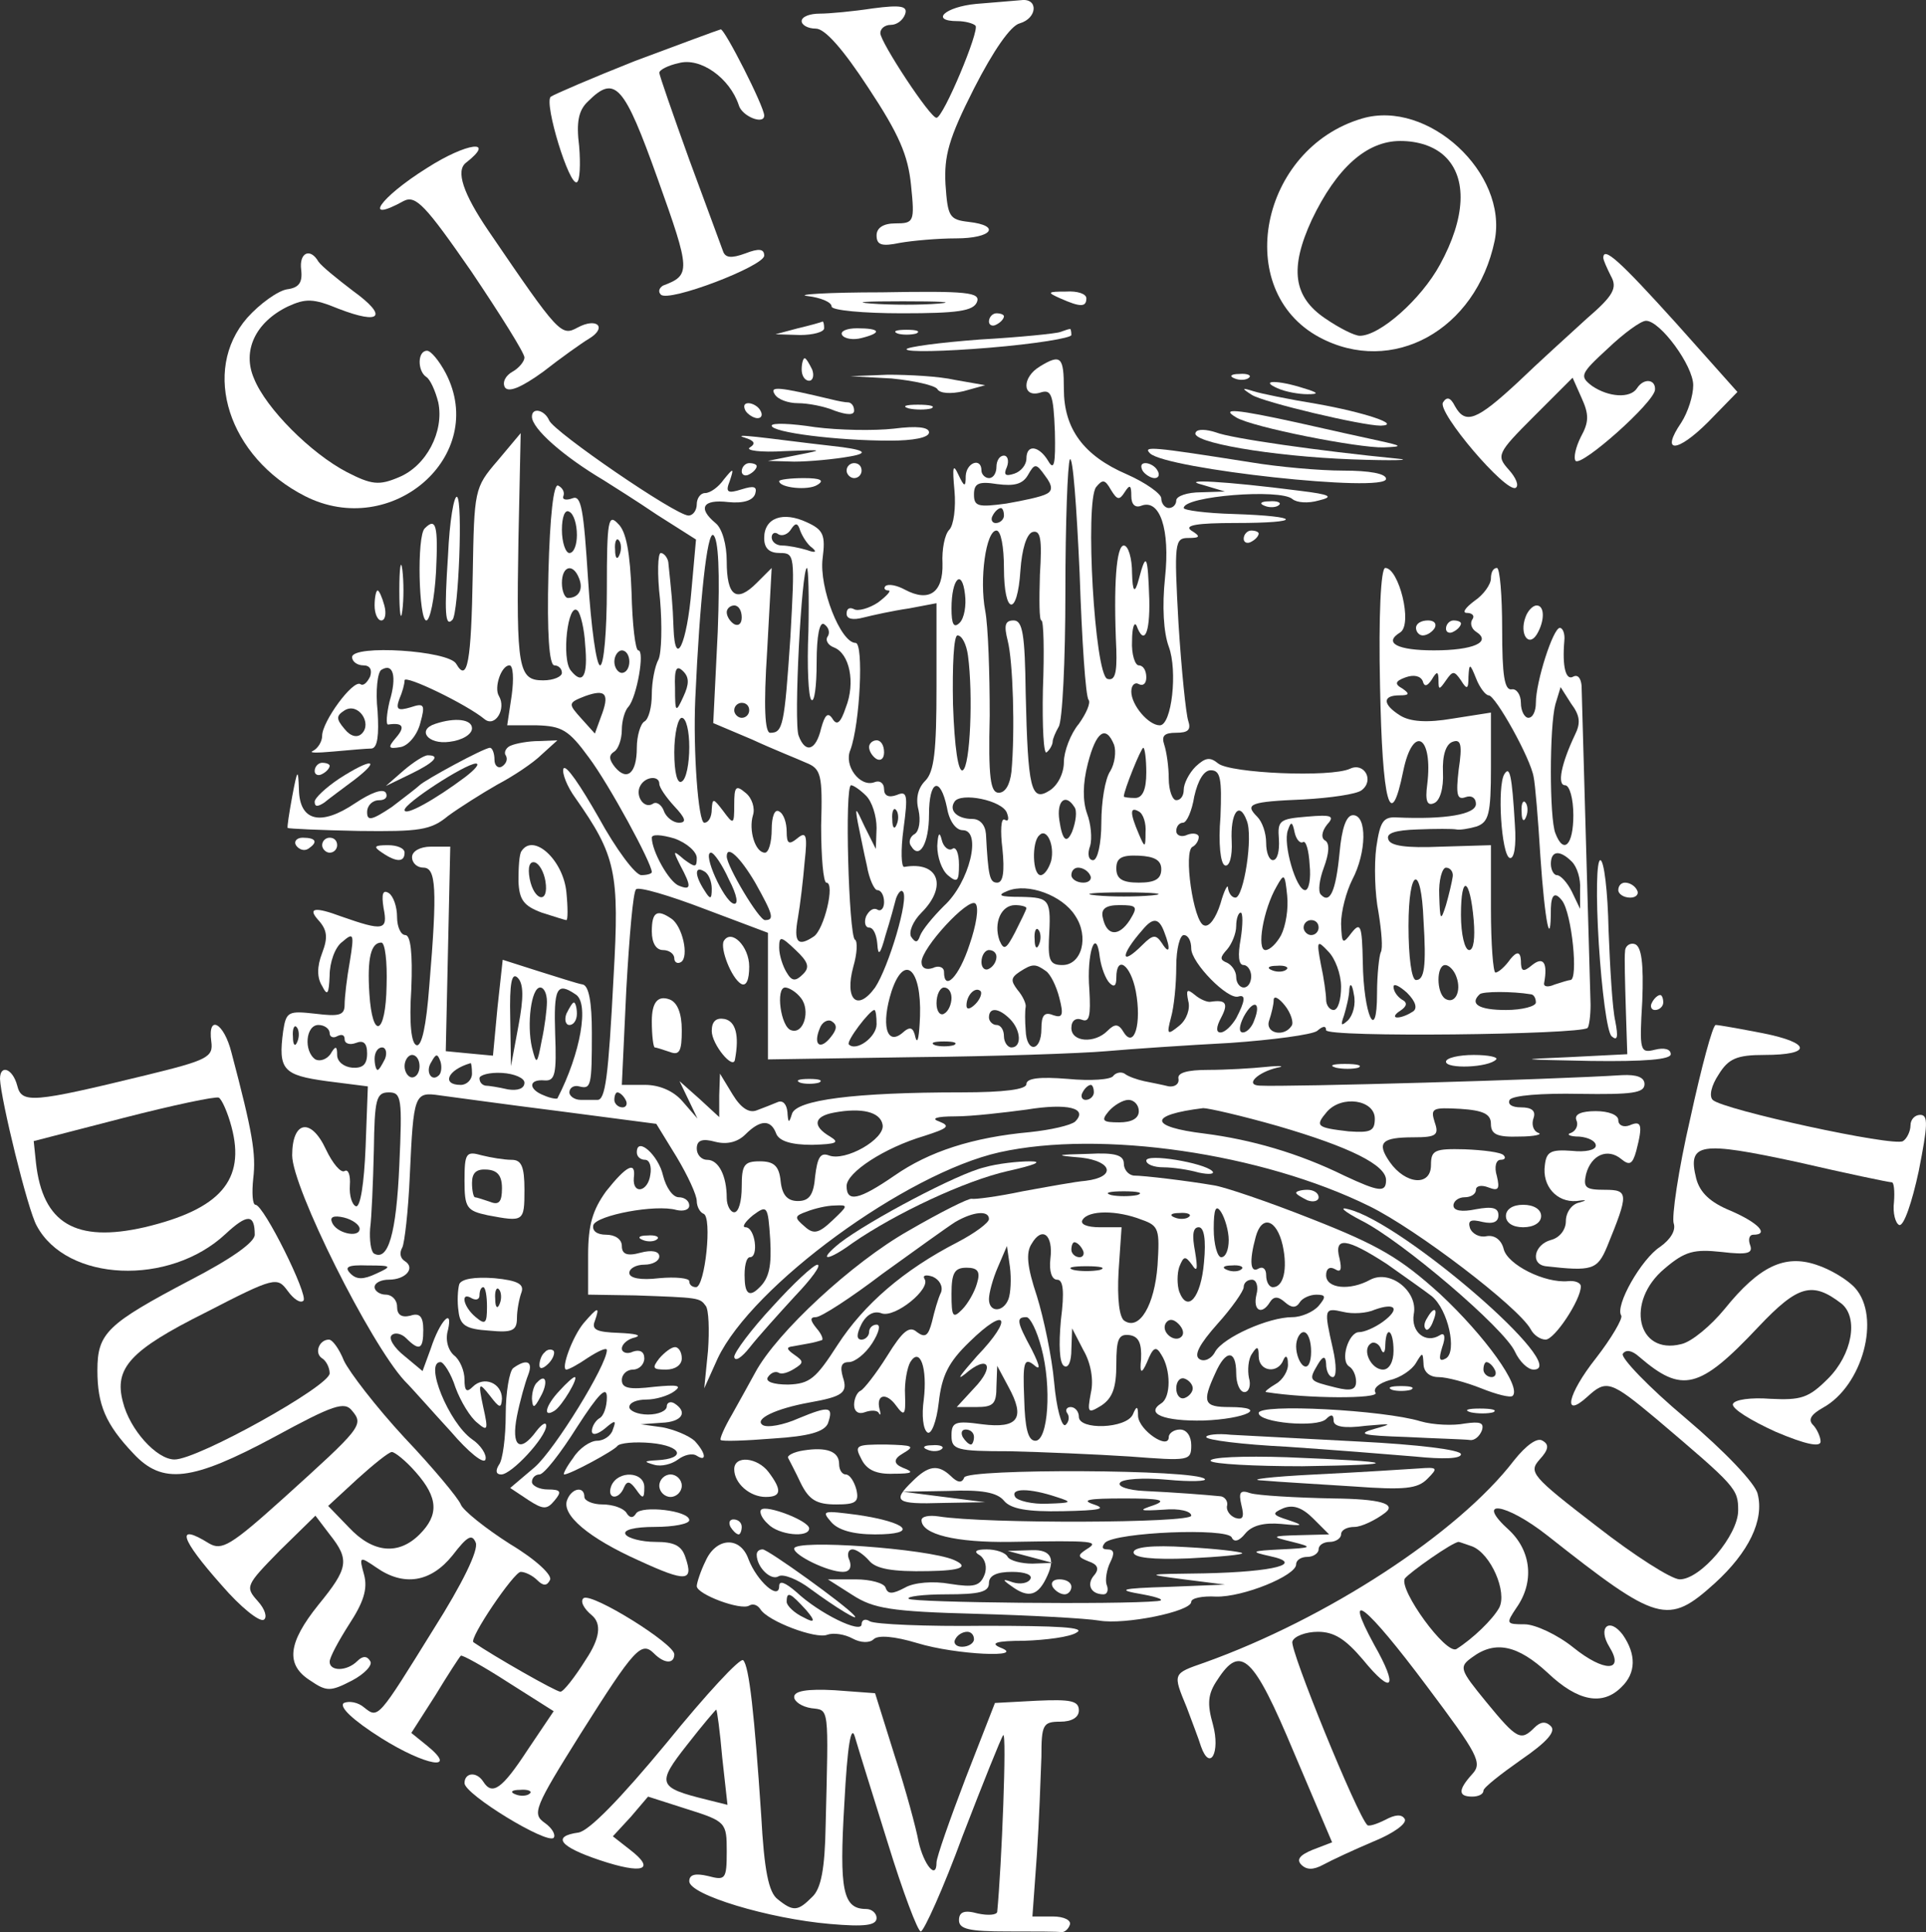 <?xml version="1.0" encoding="UTF-8"?><svg id="a" xmlns="http://www.w3.org/2000/svg" viewBox="0 0 257.07 257.92"><rect x="0" y="0" width="257.07" height="257.92" fill="#333333" stroke="none"/><defs><style>.b{fill:#fff;stroke-width:0px;}</style></defs><path class="b" d="m130.3.52c-4.2.4-6.2,2.3-2.5,2.3,1,0,2.1.3,2.4.6.6.6-4.3,12.3-5.2,12.3-.8.1-7.5-10.1-7.5-11.3,0-.6.6-1.1,1.4-1.1s1.6-.6,1.9-1.4c.4-1.1-.5-1.3-4.3-.8-2.6.4-5.8.7-7.1.7s-2.4.4-2.4,1c0,.5.8,1,1.9,1,1.2,0,3.6,2.7,7,7.9,4.1,6.2,5.3,9,5.7,13,.5,4.9.4,5.1-2.1,5.1-1.6,0-2.5.6-2.5,1.6,0,1.3.7,1.5,3.1,1,1.7-.3,5.1-.6,7.5-.6,4.8,0,6.1-1.7,1.7-2.2-2.6-.3-2.8-.7-3.1-5-.2-3.8.4-6.1,3.8-12.8,2.6-5.1,4.9-8.4,6.1-8.7,2.4-.7,2.5-3.4.2-3.1-1,.1-3.7.3-6,.5Z"/><path class="b" d="m84.8,8.12c-5.8,2.3-10.9,4.5-11.3,4.8-.9.9,2.5,12,3.5,11.4.4-.2.5-2.4.3-4.8-.4-3.2-.1-4.8,1.2-6,3.6-3.6,4.8-2.2,9.3,10.4,4.4,12.3,4.4,12.8.7,14.2-.5.3-.7.8-.3,1.2,1,1.1,13.8-3.8,13.8-5.2,0-.9-.7-1-2.5-.3-1.9.7-2.7.6-3-.3-.2-.6-2.3-6.2-4.5-12.2-2.2-6.1-4-11.3-4-11.6,0-.4,1.2-1,2.6-1.3,2.9-.8,6.8,2,8,5.6.4,1.5,3.4,2.7,3.4,1.4,0-1.2-5.3-11.6-5.8-11.5-.4.1-5.5,2-11.4,4.2Z"/><path class="b" d="m181.8,15.82c-13.6,4-17.4,22.9-5.7,29.2,9.7,5.2,20.9-.9,23.4-12.9,1.8-9-8.9-18.9-17.7-16.3Zm11,5c3.1,2.9,2.8,8.3-.6,14.5-2.5,4.6-8,9.5-10.7,9.5-.7,0-2.7-1-4.6-2.3-4.3-2.9-4.8-6.7-1.8-13.2,3.3-6.9,7.3-10.5,11.8-10.5,2.4,0,4.5.7,5.9,2Z"/><path class="b" d="m57,22.42c-6.4,4-8.7,7.5-3.1,4.4,1.6-.8,2.9.6,9,9.4,3.9,5.8,7.1,10.9,7.1,11.5,0,.5-.7,1.4-1.6,1.9s-1.4,1.4-1,2.1c.5.7,2.2,0,5.1-2.1,2.3-1.8,5.1-3.8,6.1-4.4,2.5-1.5,1.1-2.9-1.5-1.5-2.2,1.2-2.5.9-11.9-12.9q-5.1-7.5-3-9.1c4.1-3.2.1-2.7-5.2.7Z"/><path class="b" d="m40.2,36.02c.2,1.7-.3,2.4-1.9,2.6-1.2.2-3.6,1.9-5.3,3.8-6.2,7.1-2.5,18.6,7.7,23.8,11.6,5.9,24.5-5.4,18.8-16.4-.9-1.7-2-3-2.5-3-1.3,0-1.3,2.7-.1,3.5.5.3,1.2,1.8,1.6,3.4.8,3.9-1.6,8.5-5.3,10-2.6,1.1-3.6,1-6.9-.7-4.8-2.5-10.8-8.5-12.4-12.5-1.6-3.7.2-7.5,4.5-9.6,2.4-1.1,3.4-1.1,6.8.3,5.7,2.2,6.6,1,1.9-2.4-2.1-1.6-4.2-3.3-4.6-3.9-1.1-1.9-2.6-1.2-2.3,1.1Z"/><path class="b" d="m214,34.42c0,.3.5,1.4,1,2.4.9,1.6.4,2.6-3.2,5.7-2.3,2.1-6.5,5.9-9.2,8.5-5.5,5.1-7,5.7-8.4,3.2-.6-1.2-1.1-1.3-1.6-.5-.8,1.3,8.4,12.1,9.7,11.4.5-.3,0-1.4-.9-2.4-1.7-1.9-1.6-2.2,3.3-7.1l5.2-5.2,1.2,2.7c1,2.2,1,3.2-.1,5.2-.7,1.4-1,2.8-.7,3.2.8.8,10.5-7.8,10.6-9.5.1-1.4-1.5-1.6-2.4-.2s-3.8,1.2-6-.3c-1.7-1.3-1.6-1.6,2.1-5,2.1-2,4.4-3.7,5.1-3.7,1.9,0,6.3,6,6.3,8.6,0,1.4-.7,3.6-1.6,5-2.8,4.1-.6,4.1,3.6-.1l3.9-4-8.2-9.2c-7.5-8.3-9.7-10.3-9.7-8.7Z"/><path class="b" d="m107.8,39.52c1.7.2,3.2.8,3.2,1.4,0,.5,4.2.9,9.4.9,7.4,0,9.5-.3,10-1.5.5-1.3-1.3-1.5-12.7-1.3-7.3,0-11.7.3-9.9.5Zm17.5,1c-2.3.2-6.4.2-9,0s-.7-.3,4.2-.3,7.1.1,4.8.3Z"/><path class="b" d="m141.5,39.82c2.7,1.2,3.5,1.2,3.5,0,0-.6-1.2-1-2.7-.9-2.5,0-2.6.1-.8.9Z"/><path class="b" d="m132,42.92c0,.5.5.7,1,.4.6-.3,1-.8,1-1.1,0-.2-.4-.4-1-.4-.5,0-1,.5-1,1.1Z"/><path class="b" d="m106.5,43.82l-3,.8,3.3.1c1.7,0,3.2-.4,3.2-.9,0-.6-.1-.9-.2-.9-.2.1-1.6.5-3.3.9Z"/><path class="b" d="m112.4,44.72c.3.5,1.5.7,2.6.4,2.8-.7,2.5-1.3-.6-1.3-1.4,0-2.3.4-2,.9Z"/><path class="b" d="m119.8,44.52c.6.2,1.8.2,2.5,0,.6-.3.1-.5-1.3-.5s-1.9.2-1.2.5Z"/><path class="b" d="m141.5,44.32c-.5.2-5.4.7-10.7,1-5.4.4-9.8,1-9.8,1.3,0,.4,5,.3,11-.2,6.1-.5,11-1.3,11-1.7,0-.5-.1-.9-.2-.8-.2,0-.7.2-1.3.4Z"/><path class="b" d="m107,49.32c0,.8.4,1.5,1,1.5.5,0,.7-.7.4-1.5-.4-.8-.8-1.5-1-1.5s-.4.7-.4,1.5Z"/><path class="b" d="m138.8,48.92c-2.4,1.4-2.4,4.2,0,3.5,1.5-.5,1.8.1,2,5.2.1,4.3-.1,5.3-.9,3.9-1.2-2-2.9-2.3-2.9-.3,0,.8-.7,1.7-1.6,2-1.2.4-1.5.2-1-.9.3-.8.1-1.5-.4-1.5-.6,0-1,.7-1,1.5s-.4,1.5-1,1.5c-.5,0-1-.5-1-1,0-1.8-2-1.1-2.1.7,0,1.6-.2,1.5-1-.2-.7-1.5-.8-1-.5,2.2.2,2.2-.1,4.6-.7,5.2s-1,2.6-.9,4.5c.1,3.9-1.8,5.2-5,3.5-1.1-.6-2.2-.8-2.6-.5-.3.3-.1.6.4.6.4,0-.2.7-1.4,1.6-1.2.8-2.7,1.2-3.2.9-.6-.3-1-.1-1,.6s.8.9,2.3.5c1.2-.3,3.9-.9,6-1.2l3.7-.7v11.1c0,8.6-.3,11.4-1.5,12.6-1,1-1.3,2.4-.9,3.9.3,1.4.1,2.8-.5,3.2-.6.3-.9,1.1-.5,1.6,1.1,1.9,2.4-.3,2.4-4.2,0-4.6,1.5-5.2,2.4-.9.3,1.8,1.2,3,2.1,3,2.6,0,.9,7-2.5,10.1-1.5,1.5-2.9,3.2-3.2,4-.3.9-.6,1-1.2.1-.3-.6.2-2,1.4-3.2,3.5-3.5,2.3-6.9-2.3-6.1-.4.1-.5-2.2-.1-5.1.6-4.5.5-5.1-.9-4.5-1.1.4-1.7.1-1.7-.8,0-.8-.6-1.2-1.3-.9-1.9.7-4.1-2.2-3.2-4.3,1.3-3.5,1.8-14.3.7-14.3-2,0-4.9-7.4-4.4-11.3.4-3.1.1-3.8-2.1-4.8-3.2-1.5-5.7-.6-5.7,2.1,0,1.4.7,2,2.1,2,2,0,2,.3,1.4,11.2-.8,11.9-1,12.8-2.7,12.8-.7,0-.9-3.4-.4-11l.6-11-2,2c-2.7,2.7-4,1.8-4-2.9,0-2.2-.6-4.4-1.5-5.1-2.4-2-1.7-3.2,1.7-2.8,2,.2,3.3-.2,3.6-1.1.3-1-.2-1.1-1.8-.6-1.9.6-2.2.4-1.6-1.1.6-1.8.5-1.8-.8-.2-.7,1-1.8,1.8-2.5,1.8-.6,0-1.1.7-1.1,1.5s-.5,1.5-1.1,1.5c-1.7,0-18-11.2-18.6-12.7-.6-1.4-2.3-1.8-2.3-.5,0,1.6,4.2,5.3,9.6,8.5,1.1.7,4.3,2.7,7.1,4.6l5.2,3.3-.6,6.7c-.6,7.2-2.2,10.7-2.4,5.1-.1-3.2-.3-4.9-.7-8.8-.1-.6-.6-1.2-1-1.2s-.5,2.8-.1,6.2c.3,3.5.2,7.1-.2,8-.5.9-.9,3-.9,4.7,0,1.6-.4,3.3-1,3.6-.5.3-1,1.9-1,3.5,0,3.4-1.3,4.5-2.9,2.6-.8-1-.9-1.6-.1-2.1.5-.3,1-1.6,1-2.9,0-1.2.4-2.6.9-3.1,1.1-1.3,2.2-7.5,1.3-7.5-.4,0-.8-3.5-.9-7.7-.2-5.3-.7-8.2-1.8-9.2-1.3-1.4-1.5-.5-1.5,8.7,0,5.6-.4,10.2-.9,10.2s-1.2-5.1-1.6-11.4c-.6-9.4-.9-11.4-2.1-10.9-.8.3-1.4.2-1.2-.3s-.1-1.1-.7-1.4-1.1,4-1.3,11.7c-.2,8,.1,12.3.8,12.3.5,0,1,.4,1,1,0,.5-1.1,1-2.5,1-3.3,0-3.6-1.5-3.3-18.8l.3-14.2-3.1,3.7c-3.1,3.6-3.1,3.9-3.3,15.2-.2,11.6-.7,14.5-2.2,11.9-1-1.8-13.9-2.6-13.9-.9,0,.6.7,1.1,1.5,1.1.9,0,1.2.6.9,1.5-.4.8-.9,1.3-1.3,1-1-.6-5.1,5-5.1,6.9,0,.8-.6,1.7-1.2,2-.7.3.5.3,2.7.1s4.5-.4,5.1-.4c.8-.1,1-1.8.8-5-.3-2.7,0-5.2.5-5.5,1.6-1,2.1.9,1.1,4.2-.4,1.7-.5,3.1-.2,3.1,2-.3,2.3.3,1.1,1.7s-1.1,1.6.6,1.3c1-.2,2.2-1.6,2.6-3.2.7-2.5.5-2.7-1.3-2.1-1.7.5-2,.3-1.5-1.1.4-.9.7-2,.7-2.5,0-.8,8.3,3.2,10.7,5.2,1.4,1.1,2.9-1.4,1.9-3.1-.7-1.1.3-4.1,1.4-4.1.5,0,.6,1.8.3,4l-.6,4h3.9c3.4.1,4.3.6,7,4.3,2.7,3.6,8.4,14.1,8.4,15.3,0,.2-.6.4-1.4.4s-3.4-3.5-5.7-7.7c-2.4-4.2-4.4-7.2-4.7-6.5-.2.6.5,2.4,1.6,3.9,5.4,7.7,5.9,9.9,5.1,23.8-.7,13.6-1.1,16.6-2.2,16.5h-2.2c-.8,0-1.5-.5-1.5-1,0-.6.6-1,1.3-.8,1.6.4,1.7,0,1.7-7.2,0-4-.4-6.2-1.2-6.4-.7-.1-3.4-1-6-1.8l-4.7-1.5-.7,6.4-.6,6.4-3.2-.3-3.1-.3.3-13.6.3-13.7h-2.6c-1.4,0-2.5.6-2.5,1.4s.7,1.4,1.5,1.4c1.7,0,1.9,2.7.8,15.8-.4,5.3-1,8.1-1.7,7.9s-1-2.9-.7-7.5c.2-4.8-.1-7.2-.8-7.2-.6,0-1.1-1.1-1.1-2.4,0-1.4-.5-2.8-1.1-3.2-.8-.5-1,.1-.7,2,.6,3,0,3.1-5.7,1.1q-5.1-1.9-3.1.4c1.3,1.4,1.4,2.4.6,4.5-.7,1.8-.7,3.3,0,4.4.7,1.4.9,1.1,1-1.4,0-1.7.7-3.8,1.7-4.5,1.5-1.3,1.6-1.1,1,2.6-.4,2.2-.7,4.8-.7,5.8,0,1.4-.7,1.6-3.9,1.2-3.6-.4-3.9-.3-4.3,2.3-.7,5.2,0,5.9,5.8,6.7l5.5.7-.3,8.1c-.2,4.9-.7,8.1-1.3,7.9-.5-.2-.9-1.4-.8-2.8.1-1.3-.2-2.2-.7-1.9s-1.6-1-2.5-2.9c-2-4.3-4.5-3.8-4.5.8,0,4.3,10.4,25.1,15,30.1,1.1,1.1,3.8,4.2,6.2,6.8,2.3,2.7,4.4,4.4,4.6,3.7.2-.6-.6-1.9-1.8-2.7-3.1-2.2-6.4-10.3-4.2-10.3.4,0,1.4,1.5,2,3.4.7,1.9,2,4,2.9,4.7,1.4,1.2,1.5,1,.8-2.1-.7-3.3-.6-3.4.9-1.5,1.3,1.7,1.5,1.7,1.6.4,0-2.1-2.4-3.1-3.9-1.6-.8.8-1.1.6-1.1-1,0-1.1-.6-2.6-1.4-3.2-.8-.7-1.2-2.1-.8-3.4.7-3.1-1.1-1.2-2.3,2.5l-1.1,3-2.4-2c-1.4-1.1-2.2-2.4-1.7-2.8.4-.4,1.3-.2,1.9.4,1.8,1.8,2.3,1.5,2.3-1.1,0-1.8-.5-2.3-1.7-1.9-1.2.3-1.8-.1-1.8-1.2,0-.9-.7-1.6-1.5-1.6s-1.5-.5-1.5-1c0-.6.9-1,1.9-1,2.3,0,3.6-1.6,2.1-2.5-.6-.4-.7-1.1-.3-1.8.3-.6.8-4.9,1-9.6.5-10.9.6-11.2,4-10.7,1.6.2,8.7,1.2,15.9,2.1l13,1.7,2.7,4.4c1.5,2.5,2.7,5.1,2.7,5.9,0,.7.4,1.5.9,1.7,1.2.4.2,9.8-1,9.8-.5,0-.9-.3-.9-.8,0-.4-1.8-.6-4-.4-2.5.3-4,0-4-.7,0-.6.9-1.1,2-1.1s2-.5,2-1.1c0-.7-1-.9-2.5-.5-1.8.5-2.5.2-2.5-.9,0-.9-.9-1.5-2.1-1.5s-1.9-.5-1.7-1.3c.5-1.3,8.3-2.8,11.1-2,.9.2,1.7,0,1.7-.6s-.6-1.1-1.4-1.1-1.7-1.3-2.1-2.9c-.6-2.7-3.5-5.3-3.5-3.1,0,.6.5,1,1.1,1s.9.9.7,2c-.3,2.3-2.4,2.7-2.2.4.3-2.3-1-1.6-3.7,1.8-1.8,2.5-2.4,4.5-2.4,8.5v5.3l6.3.1c8.5.3,8.6.3,9.4,1.4.4.5.5,3.2.3,6l-.5,5,1.8-4c4.6-9.7,25.1-24.7,37.6-27.5,13.5-3,35,.1,49.4,7.2,6.3,3.1,19.8,13.4,21.5,16.4.4.8,1.3,1.4,2,1.4,1.2,0,4.7-5.3,4.7-7.1,0-.5-.8-.8-1.7-.7-3.1.3-8.1-2.2-8.6-4.3-.3-1.2-1.2-1.9-2.3-1.7-.9.2-1.9-.3-2.2-1.1-.3-1,.1-1.2,1.7-.8,1.4.3,2.1,0,2.1-.9,0-1-.8-1.2-3-.8-1.9.4-3,.2-3-.5,0-.6.7-1.1,1.5-1.1s1.5-.4,1.5-1c0-.5.7-.7,1.7-.3,1.3.5,1.5.2,1.1-1.5-.4-1.3-.1-2.2.5-2.2s.7-.3.4-.6c-.3-.4-2.7-.7-5.2-.8-4-.1-4.5.1-4.5,2.1,0,2.9-3.4,2.6-5.5-.4-1.8-2.6-1.1-3.3,3.2-3.3,3,0,3.4-.3,2.8-2-.6-1.9-.3-2,3.4-1.8,3.1.2,4.1.7,4.1,2,0,1.4.8,1.8,3.8,1.7,2,0,3.2-.3,2.5-.5-.7-.3-.9-1.2-.6-2,.3-.9-.2-1.4-1.7-1.4-1.2,0-1.8-.4-1.5-1,.4-.6,4.3-.9,9.3-.8,7,.1,8.7-.1,8.7-1.3,0-.9-1-1.3-3-1.2-9.3.6-44.6,1.6-48.4,1.4-2-.1-.2-1.8,2.4-2.4,1.1-.2.4-.3-1.5-.1s-5.4.4-7.7.4c-2.9,0-4.2.4-4,1.2.1.7-.5,1.1-1.3,1-.8-.2-2.3-.5-3.3-.7-.9-.2-2.1-.6-2.6-1-.5-.3-1.2-.1-1.5.3-.3.5-3,.7-6.1.4-3.7-.3-5.5-.1-5.5.7,0,.7-2.9,1.1-8.7,1.1-14.2,0-22.1,1-22.6,2.9-.4,1.3-.5,1.2-.6-.3-.1-1-.6-1.6-1.3-1.3s-2,.8-2.8,1.1c-1,.4-2.1-.3-3.2-2.1l-1.7-2.8-.1,2.9v2.9l-2.6-2.4-2.7-2.4,1.2,2.5,1.2,2.5-2-2.3c-1.2-1.4-3.1-2.2-5-2.2h-3.1l.6-12.8c.4-7,.9-13,1.3-13.3.3-.4,4.4.8,9.1,2.6l8.5,3.2v16.9l19.5-.3c10.7-.1,22.3-.5,25.7-.8s10.8-.8,16.5-1.1c5.7-.4,10.9-1.1,11.6-1.6.8-.7,1.2-.7,1.2-.1,0,1,33.9.6,34.9-.3.2-.2.4-1.6.4-3.1-.1-3-1.1-39.6-1.2-42.6-.1-1-.5-1.5-1.1-1.2-1,.6-1.5-1.3-1.2-4.8.1-.9-.2-1.7-.6-1.7-.9,0-3.2,7.2-3.2,10,0,1.1-.4,2-1,2-.5,0-1-.9-1-2s-.6-1.9-1.2-1.8c-1,.2-1.3-1.9-1.3-8,0-4.5-.3-8.2-.7-8.2-.5,0-.8.6-.8,1.4s-1,2.2-2.2,3c-1.2.9-1.7,1.6-1,1.6s1.1.4.7.9c-.3.5-.1,1.2.5,1.6,2.2,1.4-.4,2.5-5.6,2.5-4.9,0-6.8-1-4.5-2.4,1.7-1.1-.2-8.6-2-8.6-.6,0-.9,6.4-.7,15.7.3,15.8,1.4,19.8,3.1,11.4,1.3-6.3,4-4.7,3.2,1.8-.3,2.2,0,2.9.9,2.5.8-.3,1.3-2,1.2-4.1-.1-2.3.4-3.8,1.3-4.1,1.1-.4,1.3.4.8,3.7-.4,3.4-.2,4.1.9,3.7.8-.3,1.4.1,1.4.9,0,1.4-4.1,2.1-10.6,1.8-1.8-.1-2.2.6-2.7,4-.3,2.3-.2,6.2.3,8.7.4,2.5.6,4.8.3,5.3-.2.4-.5,2.9-.5,5.5,0,6.8-1.8,2.9-1.9-4.2-.1-4.9-.3-5.4-1.5-3.9-1.2,1.6-1.3,1.5-1.4-1.2,0-1.7.7-4.3,1.5-5.9,1.9-3.6,2-8.6.1-8.6-.9,0-1.5,1.7-1.8,5-.5,5.2-1.3,6.9-2.5,5.6-.4-.4-.2-2,.4-3.6.7-1.9.8-3.2.2-3.6-.6-.3-.5-1.2.2-2.1,1.1-1.2.7-1.4-2.7-1.1-3.6.3-3.9.5-3.7,3,.1,1.6-.2,2.8-.8,2.8-.5,0-.9-1-.9-2.3s-.5-2.8-1.2-3.5c-1.7-1.7-1-2,6.2-2.3,3.6-.2,7-.7,7.7-1.2,1.8-1.3.4-3.8-1.5-2.9-2.6,1.2-16,.6-17.6-.7-1.1-.9-1.7-.8-3,.4-.9.9-1.6,2.3-1.6,3.1s-.4,1.4-1,1.4c-.5,0-1-1.3-1-2.9s-.3-3.6-.6-4.5c-.4-1.2,0-1.6,1.6-1.6s2-.4,1.6-1.6c-.3-.9-.9-6.7-1.3-13-.6-10.8-.5-11.4,1.3-11.4,1.6,0,1.7-.2.4-1-1-.7.8-1,5.9-1,9.1,0,8.9-.9-.2-1.2-3.7-.1-6.7-.5-6.7-.8,0-1.6,12.9-2.6,14.5-1.2.6.5,2.1.6,3.5.2,2.1-.5,1.6-.8-2.5-1.3-10.1-1.3-16.2-1.6-13-.8l3,.9-3.2.1c-1.8,0-3.3.5-3.3,1.1,0,.5-.4,1-1,1-.5,0-1-.6-1-1.3,0-.6-2.1-2.1-4.6-3.2-5.8-2.5-8.4-6.1-8.4-11.4,0-4.3-.4-4.7-3.2-3Zm6.5,44.5c.3.4-.3,1.8-1.3,3.2-1.1,1.3-2,3.7-2,5.1,0,1.5-.8,3.1-1.9,3.8-2.5,1.6-2.9-.2-3.2-13-.1-7.8-.4-9.7-1.6-9.7s-1.3.7-.8,2.7c.7,2.7,1,12,.5,17.5-.2,1.7-.8,2.8-1.7,2.8-1.1,0-1.4-2-1.2-10.3,0-5.6-.2-11.9-.6-14-.8-4.2.1-10.7,1.5-10.7.6,0,1,2.2,1,5,0,6.3,1.8,6.6,2.2.3.2-2.8.8-4.8,1.6-5.1,1.1-.3,1.3.9,1,5.7-.1,3.4-.1,6.1.2,6.1s.4,4.1.2,9.2c-.1,5,.1,8.8.5,8.4.5-.4.8-1.1.8-1.4,0-.4.4-1.3.8-2,.5-.7.9-8.8.9-18s.3-17.1.6-17.7c.4-.5.9,6.3,1.3,15.2.3,8.9.8,16.5,1.2,16.9Zm-5.6-27.5c-.7.4-3.1.9-5.4,1.3-3.7.5-4.3.4-4.3-1.2,0-1.5.6-1.8,3.1-1.4,2.3.3,3.4,0,4.1-1.2.9-1.6,1.1-1.6,2.3.1,1,1.3,1,2,.2,2.4Zm10.4-.2c.7-1.1.9-1,.9.5,0,1.1.5,1.6,1.3,1.3,2.5-1,3.9,3.1,3.2,9.6-.4,3.8-.2,7.3.5,9.2,1.2,3.2.4,10.5-1.2,10.5-1.5,0-3.8-2.7-3.8-4.5,0-.9.5-1.3,1-1,.6.3,1-.1,1-.9,0-.9-.4-1.6-1-1.6-.5,0-1-1.5-.9-3.3,0-1.7.3-2.6.6-2,1,2.7,1.8,1.1,1.7-3.5-.2-5.9-.4-6.5-1.4-2.7q-.8,3-.9-.8c0-2-.5-3.7-1.1-3.7-1,0-1.4,5.2-1,13.9.1,3.2-.2,4.2-1.2,3.9-1.7-.6-3-23.6-1.5-25.6.9-1.1,1.2-1,2,.4.8,1.3,1.1,1.4,1.8.3Zm-73.1,5.7c0,1.3-.4,2.4-1,2.4-.5,0-1-1.4-1-3.1s.4-2.8,1-2.4c.6.3,1,1.7,1,3.1Zm57-2.6c0,.5-.5,1-1.1,1-.5,0-.7-.5-.4-1,.3-.6.8-1,1.1-1,.2,0,.4.4.4,1Zm-25.6,4.3c.7.6.4.7-.7.3-1-.3-2.5-.6-3.3-.6s-1.4-.5-1.4-1.1c0-.5.4-.8.9-.4.5.3,1.3,0,1.7-.7.6-.9.9-.8,1.2.2.3.8,1,1.9,1.6,2.3Zm-12.6,11.2l-.6,12.2,5.2,2.2c2.8,1.3,6.1,2.6,7.2,3.1,2,.8,2.2,1.6,2,8.4,0,4.2.3,7.6.7,7.6,1.2,0-.3,6.3-1.7,7.2-2.1,1.4-2.7.8-2.1-2.5.3-1.7.7-5.1.9-7.5.4-3.6.2-4.1-1-3.1-1.1.9-1.4.7-1.4-.9,0-1.2-.4-2.4-1-2.7-.6-.4-1,.7-1,2.4s-.4,3.1-.9,3.1c-1.3,0-2.2-3-1.6-5,.3-.9-.1-2.3-1-3-1.3-1.1-1.5-.8-1.5,1.6,0,2.7-.1,2.7-1.5.8-1.3-1.7-1.4-1.7-1.5-.2,0,1-.4,1.8-1,1.8-.8,0-1.5-9.6-1.2-16.5.6-13.4,1.6-22.4,2.4-21.9.7.5.9,4.9.6,12.9Zm-13.1-10.3c-.3.8-.6.5-.6-.6-.1-1.1.2-1.7.5-1.3.3.3.4,1.2.1,1.9Zm-5.4,3.2c.6,1.5-.1,2.6-1.5,2.6-.4,0-.8-.9-.8-2,0-2.3,1.5-2.7,2.3-.6Zm30.6,7.1c-.2,4.6,0,8.8.4,9.1.4.4.7-1.8.7-5,0-3.6.4-5.5,1-5.1s.8,1.1.5,1.6c-.4.5,0,1.2.8,1.5,2.1.8,2.9,4.7,1.6,8-.7,2.1-1.2,2.5-1.8,1.5-.6-.9-1-.5-1.5,1.3-.7,3-2.1,3.4-3,1-.7-1.7.4-22.4,1.1-22.4.2,0,.3,3.8.2,8.5Zm20.2-1.2c-.8.8-1.1.2-1.1-1.9,0-4,1.4-5.4,1.8-1.9.2,1.5-.1,3.2-.7,3.8Zm-50,2.9c.4,4.2-.3,5.5-1.9,3.5-1.3-1.5-.4-9.3.9-8,.4.4.9,2.5,1,4.5Zm20.9-3.6c0,.8-.4,1.2-1,.9-.5-.3-1-1-1-1.6,0-.5.5-.9,1-.9.6,0,1,.7,1,1.6Zm30.2,5.1c.7,5.2.3,14.8-.7,15.3-.6.3-1.1-3-1.3-8.8-.1-5.2.1-9.2.6-9.2.6,0,1.2,1.2,1.4,2.7Zm-45.2.8c0,.8-.4,1.5-1,1.5-.5,0-1-.7-1-1.5s.5-1.5,1-1.5c.6,0,1,.7,1,1.5Zm7.2,4.7c-1,2.2-1.1,2.1-1.1-1.2-.1-2.6.2-3.1,1.1-2.2.8.8.8,1.7,0,3.4Zm107.5-.2c.9,0,5.6,8.4,6,10.9.2.9.6,5.6.9,10.6.6,8.8,1.4,12.7,1.4,6.9q.1-2.8,1.5-1c1.3,1.7,2.2,10.6,1.1,10.6-.2,0-1.2.3-2.1.6-.9.4-1.5.3-1.4-.2.5-2.7-.1-3.6-1.6-2.4-1.2,1-1.5.9-1.5-.6q-.1-1.8-1.4-.2c-.7,1-1.6,1.8-2,1.8-.3,0-.6-3.8-.6-8.5v-8.5l-6.7.2c-4.6.2-6.8-.1-7-1-.3-.8.9-1.2,3.9-1.3,2.4-.1,4.7-.1,5.2,0,.4.1,1.7-.1,2.7-.4,1.6-.6,1.9-1.6,1.9-7.9v-7.3l-5.1.8c-3.5.6-5.7.4-7-.4-2.4-1.5-2.4-2.7-.1-2.7,1.3,0,1.4-.2.4-.9-1.1-.6-1-1,.4-1.5,1.1-.4,2-.2,2.3.5.2.8.6.7,1.2-.2.7-1.2.9-1.1.9.1,0,1.3.1,1.3,1,0s1.1-1.3,2,0c.8,1.3,1,1.2,1-.5.1-1.8.2-1.8,1,.2.5,1.3,1.3,2.3,1.7,2.3Zm-118.5,2.9l-.8,2.2-1.8-2c-1.8-2-1.8-2.1.5-3,2.8-1,3.3-.3,2.1,2.8Zm130,2.4c-1.8,3.8-2.4,6.7-1.3,6.7.6,0,1.1,1.8,1.1,4,0,4-1.3,5.3-2.4,2.4-.8-2-.8-14.2,0-17.2l.7-2.3,1.4,2.2c1.2,1.6,1.3,2.6.5,4.2Zm-161.9-.2c-.6.6-1.5.4-2.3-.6-1.2-1.4-1.1-1.8,0-2.5,1.8-1.1,3.7,1.7,2.3,3.1Zm51.7-3.1c0,.5-.4,1-1,1-.5,0-1-.5-1-1,0-.6.5-1,1-1,.6,0,1,.4,1,1Zm-8,4.9c0,2.2-.4,4.3-1,4.6-.6.4-1-1.2-1-3.9,0-2.5.5-4.6,1-4.6.6,0,1,1.8,1,3.9Zm56.7-.3c.3.9.1,2.5-.5,3.5-.7,1-1.2,4.1-1.2,6.9s-.5,5-1.1,5-.8-.8-.4-1.9c.3-1,.1-3-.4-4.3-.6-1.7-.6-4,.1-6.7,1.1-4.3,2.4-5.2,3.5-2.5Zm4.3,3.7c0,2.3-.5,3.4-1.5,3.4-.8,0-1.5-.1-1.5-.2,0-.8,2.3-6.5,2.6-6.5.2,0,.4,1.5.4,3.3Zm9.9,5.9c-.3,3.6,0,6.3.6,6.5s1-1.2.9-3.2c-.2-3.8,1-5.5,2-2.8.9,2.1-.4,10.3-1.5,10.3-.5,0-.9-.6-1-1.3,0-.6-.5.3-1,2.1-.6,1.9-1.5,3.2-2.2,2.9-1.4-.4-2.8-10-1.5-10.5.4-.2.8-.8.8-1.3,0-.4-.7-.6-1.5-.3-.8.4-1.5.1-1.5-.5s.4-1.1.9-1.1,1.2-1.6,1.5-3.5c.5-2.2,1.3-3.5,2.2-3.5,1.3,0,1.5,1.1,1.3,6.2Zm-74.9-4.4c0,.5.9,1.8,2,3,1.5,1.6,1.7,2.2.6,2.2-.7,0-1.7-.7-2-1.6-.3-.8-1-1.3-1.5-.9-1.2.7-2.4-1.2-1.6-2.5.7-1.2,2.5-1.3,2.5-.2Zm27.6,1.6c.8.8,1.4,2.7,1.4,4.3l-.1,2.8-1.5-3c-1.2-2.6-1.3-2.7-.9-.5.3,1.4.8,4,1.2,5.7.3,1.8,1,3.3,1.4,3.3.5,0,.9.7.9,1.6,0,.8-.4,1.3-.9,1s-1.1.1-1.5.9c-.3.8-.1,1.5.4,1.5.6,0,1,1,1.1,2.2.1,1.7.4,1.4,1.1-1.2.6-1.9,1.2-4.1,1.4-4.9.3-.8.7-1.2.9-.9.9.8-1.9,10.1-3.7,12.8-2.4,3.3-4.1,1.6-2.9-2.8.5-1.7.6-3.4.2-3.6-.8-.6-1.4-20.6-.5-20.6.3,0,1.2.6,2,1.4Zm18.8,2.3c.3.8.2,1.2-.3.9s-.6,1.5-.3,3.9c.3,3,.1,4.5-.7,4.5-1,0-1.2-.8-1.5-6.5-.1-1.2-.8-2-1.8-2-2,0-3.2-1.1-2.4-2.3.8-1.3,6.4-.2,7,1.5Zm9-.8c.4.5.2,2-.3,3.3q-1.1,2.5-1.7-1.5c-.4-2.6.8-3.7,2-1.8Zm-23.7,2.3c-.3.8-.6.5-.6-.6-.1-1.1.2-1.7.5-1.3.3.3.4,1.2.1,1.9Zm33.2,1.1c0,2.1-.1,2.1-.9.2-1.2-2.8-1.2-3.7,0-3,.6.3,1,1.6.9,2.8Zm21,1.3c.4-.3.8,1.1.9,3,.2,1.9-.1,3.4-.6,3.4-1.2,0-3-6.2-2.3-8,.4-1.2.6-1.2.9.3.2.9.7,1.5,1.1,1.3Zm-80.9,2.1c0,1.3-.2,1.3-1.7.2-1.5-1.3-1.5-1.2-.5.8,1.5,2.8,1.5,3.4-.2,2.7-1.3-.5-3.6-4.6-3.6-6.4,0-.5,1.3-.4,3,.1,1.7.6,3,1.8,3,2.6Zm47.3.4c-.3,1-.9,1.9-1.4,1.9-1.1,0-1.2-4.4-.2-5.3,1-1.1,2.1,1.3,1.6,3.4Zm-43,2.5c1.1,2.1,1.3,3.4.6,3.2-1.3-.4-4.2-6.8-3-6.8.4,0,1.5,1.6,2.4,3.6Zm3.5.4c2.4,4.3,2.6,5,1.3,5-.8,0-5.1-7.2-5.1-8.5,0-1.6,1.8.1,3.8,3.5Zm54.2-1.8c0,1.3-.8,1.8-3,1.8s-3-.5-3-1.9.7-1.8,3-1.7c2.1.1,3,.6,3,1.8Zm54.8-1c.7.7,1.2,2.3,1.1,3.7v2.6l-1.1-2.3c-.6-1.2-1.5-2.2-2-2.2-.4,0-.8-.7-.8-1.5,0-1.8,1.2-1.9,2.8-.3Zm-114.8,3.6c0,1.5-.2,1.5-1,.2-1.3-2-1.3-3.3,0-2.5.6.3,1,1.4,1,2.3Zm50.5-1.8c.3.5-.1,1-.9,1-.9,0-1.6-.5-1.6-1,0-.6.4-1,.9-1,.6,0,1.3.4,1.6,1Zm48.4.2c-.1.7-.5,2.4-.9,3.8-.7,2.2-.8,2.1-.9-1.3-.1-2,.4-3.7.9-3.7.6,0,1,.6.9,1.2Zm-22.9,7.8c-.6,1.1-1.5,2-2.1,2-1.2,0-.3-5.4,1.5-8.5,1-1.8,1.1-1.7,1.4,1.2.2,1.8-.2,4.1-.8,5.3Zm19-2c.4,6.3.1,8-1,8-.6,0-1-3.1-1-7.2,0-7.8,1.7-8.5,2-.8Zm-46.5-.6c1.9,2.8.9,6.6-1.7,6.6-1.6,0-1.9-.6-1.8-3.3.3-5.5.2-5.7-3.7-5.8-2.9,0-3.3-.2-1.8-.8,2.7-1.1,7.3.6,9,3.3Zm53.2.6c.2,2.4,0,4-.6,4s-1.1-2.1-1.1-4.7c0-5.5,1.2-5,1.7.7Zm-42.9-3.3c-2.1.2-5.5.2-7.5,0-2.1-.2-.4-.4,3.7-.4s5.8.2,3.8.4Zm-24.4,6.6c-1.4,4.3-3.4,6.3-3.4,3.6,0-.6-.7-.9-1.5-.5-.9.3-1.5,0-1.5-.8,0-1.9,6.3-8.7,7.2-7.8.5.5.1,2.9-.8,5.5Zm7.6-4.9c0,.2-.7,1.6-1.5,3.2-1.2,2.3-1.5,2.5-2.1,1.1-.8-2.3.2-4.7,2.1-4.7.8,0,1.5.2,1.5.4Zm13.8,1.6c-1.5,2.3-3.1,2.1-3.6-.3-.3-1.2.4-1.7,2.2-1.7,2.4,0,2.5.2,1.4,2Zm14.8,2.5c-.4,2.2-.3,3.5.4,3.5.5,0,1,.7,1,1.5s-.4,1.5-1,1.5c-.5,0-1-.6-1-1.4s-.6-1.6-1.2-1.9c-1-.4-1-.7,0-1.8.6-.7,1.2-2.1,1.2-3.1s.3-1.8.6-1.8.3,1.6,0,3.5Zm-10.2-.9c.9,2.3.7,3.1-.3,1.5-.8-1.2-1.2-1.2-2.6.2-3,3-3,1.4,0-2,1.4-1.7,2.2-1.6,2.9.3Zm20.6-.6c0,.5-.4,1-1,1-.5,0-1-.5-1-1,0-.6.5-1,1-1,.6,0,1,.4,1,1Zm-37.3,2.2c-.3.8-.6.5-.6-.6-.1-1.1.2-1.7.5-1.3.3.3.4,1.2.1,1.9Zm-31.5,4c-1,1-1.5,1-2.2-.2-.5-.8-1-2.3-1-3.3,0-1.6.2-1.6,2.2.3,1.7,1.6,1.9,2.3,1,3.2Zm51.8-3.4c0,1.9,4.9,6.9,6.3,6.4,1-.3.9.6-.3,2.9-.6,1-1.5,1.9-2.1,1.9s-.6-.7.1-2c1-1.9.6-2.4-1.4-2.1-.4.1-1.4-.3-2.1-.9-1.1-.9-1.2-.7-.9.8.3,1-.2,2.5-1.2,3.3-1.6,1.3-1.7,1.2-1.1-1.1.4-1.4.7-4.4.7-6.8s.5-4.2,1-4.2c.6,0,1,.8,1,1.8Zm-107.4,4.9c-.1,6.7-1.9,7.4-2.3,1.1-.3-4.7.2-6.8,1.6-6.8.5,0,.8,2.6.7,5.7Zm96.5-.3c.6.6.9.4.9-.7,0-3.1,1.9-1.8,2.6,1.8.8,4.3-.2,7.7-1.6,5.5-.7-1.2-1.2-1.2-2.2-.2-1.7,1.7-4.8,1.5-4.8-.4,0-1,.6-1.4,1.4-1.1,1,.4,1.2-.5,1-4-.4-4.9.9-8.6,1.4-4.3.2,1.4.8,2.9,1.3,3.4Zm30.9.5c0,1.7-.4,3.1-1,3.1-.5,0-1-.6-1-1.4,0-.7-.3-2.9-.7-4.7-.6-3.2-.5-3.3,1-1.7.9.9,1.7,3,1.7,4.7Zm-46-4c0,.6-.4,1.3-1,1.6-.5.3-1-.1-1-.9,0-.9.5-1.6,1-1.6.6,0,1,.4,1,.9Zm-10.2,7.9c-.1,2.6-.3,3.9-.6,2.9-.3-1.4-.7-1.6-1.8-.6-2.1,1.7-2.8-1.2-1.4-5.6,1.7-5.1,4-3,3.8,3.3Zm16.8-6c.6.4,1.4,2,1.8,3.6.6,2.3.4,2.7-.8,2.3-1.2-.5-1.6,0-1.6,1.8,0,3.1-2,3.3-2.1.2-.1-1.2-.1-2.6,0-3.1.1-.4-.4-1.5-1.1-2.3-.9-1.2-.9-1.6.3-2.4,1.7-1.1,2.1-1.1,3.5-.1Zm32.1-.2c-.3.3-1.2.4-1.9.1-.8-.3-.5-.6.6-.6,1.1-.1,1.7.2,1.3.5Zm22.7,1c.7,1.9-.2,3.7-1.5,2.9-1.2-.8-1.2-4.5,0-4.5.5,0,1.2.7,1.5,1.6Zm-125.2,6.5l-1,5.4-.1-6.5c-.1-4.6.2-6.1,1-5.3s.8,2.7.1,6.4Zm110.7-.7c-.9.8-1,.7-.5-.7.3-1,.7-2.6.7-3.5.1-.9.4-.6.6.7.3,1.3-.1,2.8-.8,3.5Zm8.7-1.2c-.6.4-1.5.8-2.1.8-.5,0-.4-.4.4-.9.9-.6,1-1.1.2-1.5-.6-.4-1.1-1.1-1.1-1.7,0-.5.8-.1,1.8.8,1.2,1.2,1.4,2.1.8,2.5Zm-115.6-1.3c0,1-.3,3.4-.7,5.2-.6,3.2-.7,3.3-1.3.9-.7-3.1-.1-8,1.1-8,.5,0,.9.8.9,1.9Zm3.8-1c1.9,1.1.7,7.9-2.4,13.9-.1.1-.9,0-1.8-.4-2.1-.8-2.1-2.2.1-2,1.4.1,1.6-.9,1.4-6.2-.2-6.1.2-7,2.7-5.3Zm30.1.5c1.3,1.6.4,4.9-1.3,4.3-1.4-.4-2.1-5.7-.8-5.7.5,0,1.5.6,2.1,1.4Zm20.1,0c0,.8-.4,1.8-1,2.1-.5.3-1-.3-1-1.4,0-1.2.5-2.1,1-2.1.6,0,1,.6,1,1.4Zm3.2.8c-.7.7-1.2.8-1.2.2,0-1.4,1.2-2.6,1.9-1.9.2.3-.1,1.1-.7,1.7Zm74.1-1.3c.4,0,.7.5.7,1.1,0,.5-1.8,1-4,1-3.6,0-4.9-.8-3.5-2.1.4-.4,4.4-.4,6.8,0Zm-31.9,4.2c-1,1.6-3.6,1-3-.7.3-.9.6-2.1.6-2.7,0-.7.7-.3,1.5.7s1.2,2.3.9,2.7Zm-5-.7c-.3.9-1,1.6-1.5,1.6-.6,0-.5-.9.1-2.1,1.3-2.4,2.4-2,1.4.5Zm-50.4.5c0,1.7-2.7,3.7-3.7,2.7-.4-.4,2.8-4.6,3.4-4.6.2,0,.3.9.3,1.9Zm17.8-.7c1.5,1.5,1.6,3.8.2,3.8-.5,0-1-.7-1-1.5s-.4-1.5-1-1.5c-.5,0-1-.5-1-1,0-1.4,1.3-1.3,2.8.2Zm-23.9,2.4c-1.4,1.8-2.4,1.1-1.5-1.1.3-.9,1.1-1.3,1.6-1,.8.5.7,1.1-.1,2.1Zm-71.2.6c-.3.8-.6.5-.6-.6-.1-1.1.2-1.7.5-1.3.3.3.4,1.2.1,1.9Zm4.3-1.1c0,.5.5.7,1,.4.6-.3,1-.2,1,.4s.7.8,1.5.5c1-.4,1.5,0,1.5,1.4,0,1.5-.6,2-2,1.9-1.1-.1-2-.8-2-1.7,0-1.2-.2-1.3-.9-.1-.5.7-1.4,1-2,.7-1.6-1.1-1.3-4.6.4-4.6.8,0,1.5.5,1.5,1.1Zm83.3,1.6c-.7.2-1.9.2-2.5,0-.7-.3-.2-.5,1.2-.5s1.9.2,1.3.5Zm-75.9,1.8c-.4.8-.8,1.5-1,1.5s-.4-.7-.4-1.5.4-1.5,1-1.5c.5,0,.7.7.4,1.5Zm4.6,1c0,.8-.4,1.5-1,1.5-.5,0-1-.7-1-1.5s.5-1.5,1-1.5c.6,0,1,.7,1,1.5Zm2.6,1.2c-1,1-1.9-.5-1-1.8.6-1.1.8-1.1,1.2,0,.2.7.1,1.5-.2,1.8Zm4.4-.2c0,.8-.7,1.5-1.5,1.5-2.6,0-1.8-2,1.3-2.9.1-.1.2.6.2,1.4Zm7,1.2c0,.8-.9,1.1-2.2.9-1.3-.3-2.6-.5-3-.5-.5-.1-.8-.5-.8-1,0-.4,1.3-.8,3-.7s3,.7,3,1.3Zm76,1.3c0,.5-.5,1-1.1,1-.5,0-.7-.5-.4-1,.3-.6.8-1,1.1-1,.2,0,.4.4.4,1Zm-92.7,9.7c-.4,9.2-1.5,12.9-3.4,11.8-.4-.3-.6-1.8-.5-3.3.2-1.5.4-6.2.5-10.5.1-6.8.3-7.7,2-7.7s1.8.8,1.4,9.7Zm30.2-8.7c.3.5.1,1-.4,1-.6,0-1.1-.5-1.1-1,0-.6.2-1,.4-1,.3,0,.8.4,1.1,1Zm60,2.9c-.6.5-3.2,1.1-6,1.4-7.7.7-13.5,2.6-18.1,5.8-4.8,3.3-6.4,3.6-6.4,1.4,0-1.8,5-5.1,10.4-6.7,3.1-1,3.5-1.3,2-1.9-1.2-.4-.5-.7,2.1-.7,2.2,0,6.5-.5,9.5-.9,5.5-.9,8.3-.2,6.5,1.6Zm8.5-1.4c0,1-1,1.5-2.6,1.5-2.2,0-2.5-.2-1.4-1.5.7-.8,1.9-1.5,2.6-1.5.8,0,1.4.7,1.4,1.5Zm31.5,1c0,1.7-.6,1.9-3.5,1.7-4.3-.5-4.5-.7-2.9-2.6,2-2.3,6.4-1.6,6.4.9Zm-65.7.8c.4,1.9-5,5-7.2,4.1-1.1-.4-1.5.3-1.8,2.8-.2,2.5-.8,3.3-2.3,3.3-1.4,0-2.1-.8-2.3-2.6-.2-2.1-.9-2.7-2.8-2.7-2.1,0-2.4.5-2.4,3.4,0,1.9-.4,3.4-1,3.4-.5,0-1-.9-1-1.9,0-3-1.1-5.1-2.6-5.1-.8,0-1.4-.7-1.4-1.5,0-1.1.7-1.4,2.5-.9,1.6.4,3,0,4-1,2-2,3.4-2,4.1-.1.4,1,2,1.5,4.8,1.5,3.3-.1,3.7-.3,2.4-1.1-2.4-1.4-2.2-2.7.5-3.2,3.7-.7,6.2-.1,6.5,1.6Zm52.8.2c9.6,2.8,14.4,5.2,14.4,7.2,0,1.7-.9,1.6-5.6-.6-6.1-3-12.4-4.8-18.6-5.6-7.5-.9-7.6-2.5-.2-3.4.7,0,5.1,1,10,2.4Zm-69.3,21.6q-1.8,1.8-1.9-1.1c-.1-1.7.2-3,.7-3,1.2,0,.7-4-.6-4-.5,0-.1-.7,1-1.6,1.9-1.4,2-1.3,2.3,3.2.2,3.5-.1,5.2-1.5,6.5Zm9.8-9c-1.8,1.7-2.5,1.9-3.7.8-1.4-1.2-1.4-1.4.3-2,1-.4,2.7-.8,3.7-.8,1.9-.1,1.8,0-.3,2Zm-63.1,1.1c0,1.3-3.2.6-3.7-.9-.3-.7.3-.9,1.6-.6,1.2.3,2.1,1,2.1,1.5Zm2.2,6c-1.7.8-2.6.8-3.4,0-.9-.9-.4-1.2,2.3-1.1,3.2,0,3.3.1,1.1,1.1Z"/><path class="b" d="m200.8,103.32c-1,1.6-.4,10.8.7,11.2.6.2.9-1.6.7-4.4-.4-6.8-.7-7.9-1.4-6.8Z"/><path class="b" d="m203.1,108.42c0,1.1.3,1.4.6.6.3-.7.2-1.6-.1-1.9-.3-.4-.6.2-.5,1.3Z"/><path class="b" d="m75.6,135.32c-.3.8-.1,1.5.4,1.5.6,0,1-.7,1-1.5s-.2-1.5-.4-1.5-.6.7-1,1.5Z"/><path class="b" d="m119,50.52c3,.3,5.7.9,6.1,1.4.3.6,1.8.7,3.5.3l2.9-.8-4-.7c-2.2-.5-6.2-.7-9-.7l-5,.2,5.5.3Z"/><path class="b" d="m164.8,50.52c.7.3,1.6.2,1.9-.1.4-.3-.2-.6-1.3-.5-1.1,0-1.4.3-.6.6Z"/><path class="b" d="m170.5,51.82c1.1.5,2.9.8,4,.8,1.6,0,1.5-.2-.5-.8-3.4-1.1-6-1.1-3.5,0Z"/><path class="b" d="m103.4,52.62c.4.7,1.8,1.2,3.1,1.2s3.5.4,4.9,1c1.7.6,2.6.6,2.6,0s-.3-1-.7-1.1c-.5,0-1.5-.2-2.3-.4-7.1-1.7-8.3-1.8-7.6-.7Z"/><path class="b" d="m167.1,52.72c1.6,1,14.7,4.1,17.2,4.1,2.9-.1-2.3-1.8-8.5-2.9-3.7-.6-7.6-1.4-8.5-1.7-1.6-.5-1.6-.4-.2.5Z"/><path class="b" d="m99.5,54.82c.3.5,1.1,1,1.6,1,.6,0,.7-.5.4-1-.3-.6-1.1-1-1.6-1-.6,0-.7.4-.4,1Z"/><path class="b" d="m121.3,54.52c.9.2,2.3.2,3,0,.6-.3-.1-.5-1.8-.5-1.6,0-2.2.2-1.2.5Z"/><path class="b" d="m165,55.72c2.1,1.3,16.3,4.1,19.7,4,2.6-.1,2.5-.2-.7-.9-1.9-.4-6.8-1.5-10.8-2.4-8.2-1.8-10.4-2-8.2-.7Z"/><path class="b" d="m103,56.82c0,.9,8.7,2,15.8,2,3.1,0,5.2-.4,5.2-1.1s-1.6-.9-4.7-.5c-2.7.3-7.4.2-10.5-.2-3.2-.5-5.8-.6-5.8-.2Z"/><path class="b" d="m159.6,57.72c-.9,1.3,10.1,3.2,20.9,3.6,5.5.2,8.2.1,6-.1-10.2-1-22.2-2.7-24.2-3.5-1.2-.4-2.5-.5-2.7,0Z"/><path class="b" d="m99.4,58.42c1.3.4,1.5.8.7,1.3-.7.4,1.4.7,4.6.5,5.2-.2,5.4-.2,1.8.5l-4,.8,3.5.1c1.9,0,5.3-.3,7.5-.7q4-.7-2.5-1.4c-3.6-.4-8.1-1-10-1.2s-2.6-.2-1.6.1Z"/><path class="b" d="m153.5,60.52c2.2,2.1,31.5,5.3,31.5,3.4,0-.7-2.2-1.1-5.7-1.1-3.2,0-8.7-.5-12.3-1.1-13.3-2.1-14.5-2.2-13.5-1.2Z"/><path class="b" d="m99,62.92c0,.5.5.7,1,.4.6-.3,1-.8,1-1.1,0-.2-.4-.4-1-.4-.5,0-1,.5-1,1.1Z"/><path class="b" d="m113,62.82c0,.5.5,1,1,1,.6,0,1-.5,1-1,0-.6-.4-1-1-1-.5,0-1,.4-1,1Z"/><path class="b" d="m152.5,62.82c.3.5,1.1,1,1.6,1,.6,0,.7-.5.4-1-.3-.6-1.1-1-1.6-1-.6,0-.7.4-.4,1Z"/><path class="b" d="m104,64.22c0,.9,3.9,1.3,5.1.5,1-.6.4-.9-1.8-.9-1.8,0-3.3.2-3.3.4Z"/><path class="b" d="m59.8,74.12c-.5,7.6-.4,9.7.6,8.6.8-.9,1.4-15.9.6-16.4-.4-.2-1,3.2-1.2,7.8Z"/><path class="b" d="m168.8,67.52c.7.3,1.6.2,1.9-.1.4-.3-.2-.6-1.3-.5-1.1,0-1.4.3-.6.6Z"/><path class="b" d="m56.7,70.52c-1.1,1-.8,12.3.2,12.3.5,0,1.1-2.9,1.3-6.5.3-6.2,0-7.3-1.5-5.8Z"/><path class="b" d="m166,71.92c0,.5.5.7,1,.4.6-.3,1-.8,1-1.1,0-.2-.4-.4-1-.4-.5,0-1,.5-1,1.1Z"/><path class="b" d="m53.3,78.82c0,3,.2,4.3.4,2.7.2-1.5.2-3.9,0-5.5-.2-1.5-.4-.2-.4,2.8Z"/><path class="b" d="m50,80.82c0,1.1.4,2,.9,2s.7-.9.4-2-.7-2-.9-2-.4.9-.4,2Z"/><path class="b" d="m203.6,82.42c-.8,2.2.4,4,1.5,2.3,1.1-1.8,1.1-3.9,0-3.9-.5,0-1.2.7-1.5,1.6Z"/><path class="b" d="m189,83.82c0,.5.4,1,.9,1,.6,0,1.3-.5,1.6-1,.3-.6-.1-1-.9-1-.9,0-1.6.4-1.6,1Z"/><path class="b" d="m193,83.92c0,.5.5.7,1,.4.6-.3,1-.8,1-1.1,0-.2-.4-.4-1-.4-.5,0-1,.5-1,1.1Z"/><path class="b" d="m58.1,96.62c-2.5.8-1,2.8,1.9,2.4,1.7-.2,3-1,3-1.8,0-1.2-2.2-1.5-4.9-.6Z"/><path class="b" d="m68.2,99.52c-.6.2-1,.9-.7,1.3.3.5.1,1.1-.5,1.5-.5.3-1-.1-1-.9,0-.9-.3-1.6-.6-1.6-.8,0-8.7,4.3-9.4,5-.3.3-2,1.6-3.7,2.9-2.7,1.8-3.3,1.9-3.3.7,0-.9.7-1.6,1.6-1.6.8,0,1.2-.4.9-1-.4-.6-2,0-4.1,1.4-4.6,3.1-7.4,2.4-7.5-1.8-.1-2.9-.2-2.8-.9.9-.4,2.2-.7,4.1-.6,4.2s4.4.3,9.5.4c8.1.1,9.6-.1,11.9-2,1.5-1.1,4.5-3,6.6-4.2,2.1-1.1,4.8-2.9,5.9-4l2.1-1.9-2.5.1c-1.3,0-3,.3-3.7.6Zm-6.1,4.2c-4,3-8.1,5.3-8.1,4.4s8-6.1,9.5-6.2c.6,0-.1.8-1.4,1.8Z"/><path class="b" d="m116,99.72c0,.6.5,1.3,1,1.6.6.3,1-.1,1-.9,0-.9-.4-1.6-1-1.6-.5,0-1,.4-1,.9Z"/><path class="b" d="m53.9,102.82l-2.4,2.1,3.3-1.6c3.1-1.5,4.1-2.5,2.3-2.5-.5,0-1.9.9-3.2,2Z"/><path class="b" d="m42,102.92c0,.5.5.7,1,.4.6-.3,1-.8,1-1.1,0-.2-.4-.4-1-.4-.5,0-1,.5-1,1.1Z"/><path class="b" d="m45.3,103.92c-1.8,1.2-3.3,2.6-3.3,3.1,0,.7.4.7,1.3.1.6-.5,2.5-1.9,4.1-3.1,3.6-2.8,2.1-2.8-2.1-.1Z"/><path class="b" d="m125.1,112.92c0,1.5.6,3.2,1.4,3.9,1.3,1.1,1.5.8,1.5-1.4,0-1.5-.4-2.5-.9-2.1-.5.3-1.2-.3-1.4-1.2-.3-1.2-.5-.9-.6.8Z"/><path class="b" d="m39.5,112.82c.4.6,1.1.8,1.6.5,1.4-.9,1.1-1.5-.7-1.5-.8,0-1.2.5-.9,1Z"/><path class="b" d="m43,112.82c0,.5.5,1,1,1,.6,0,1-.5,1-1,0-.6-.4-1-1-1-.5,0-1,.4-1,1Z"/><path class="b" d="m51,113.82c1.9,1.3,3,1.3,3,0,0-.6-1-1-2.2-1-1.9,0-2,.2-.8,1Z"/><path class="b" d="m69.6,113.62c-.3.4-.4,2.2-.4,4,.1,2.5.7,3.3,3.1,4.2,1.6.5,3.1,1,3.3,1s.2-1.7,0-3.7c-.4-4.3-4.4-8-6-5.5Zm3.2,4c.5,3.1-1.5,2.7-2.1-.3-.3-1.6,0-2.4.7-2.2.6.2,1.2,1.3,1.4,2.5Z"/><path class="b" d="m213.4,126.02c.4,6.2,1.1,11.7,1.7,12.3.8.7.9.1.5-2-.4-1.7-.7-7.2-.9-12.2-.1-5.1-.6-9.3-1.1-9.3s-.6,4.7-.2,11.2Z"/><path class="b" d="m216,118.82c0,.5.7,1,1.6,1,.8,0,1.2-.5.9-1-.3-.6-1-1-1.6-1-.5,0-.9.4-.9,1Z"/><path class="b" d="m87,124.32c0,1.6.6,2.5,1.5,2.5.8,0,1.5.5,1.5,1.1,0,.5.4.8.9.5,1.1-.7.2-4.8-1.3-5.8-1.9-1.3-2.6-.9-2.6,1.7Z"/><path class="b" d="m96.6,125.62c-.5,1,1,4.9,2.3,5.7.7.4,1.1-.5,1.1-2.3,0-2.7-2.4-5.1-3.4-3.4Z"/><path class="b" d="m216.9,127.02c-.1.7,0,4.1.1,7.5l.2,6.2-7.9.4c-7,.3-6.7.3,3,.5,7.3.1,10.7-.2,10.7-.9s-.9-.9-2.1-.6c-2,.5-2.1.2-1.7-6.5.2-5-.1-7.3-1-7.6-.6-.2-1.3.2-1.3,1Z"/><path class="b" d="m87,136.32c0,1.9.2,3.5.4,3.5s1.1.3,2,.6c1.3.5,1.6-.1,1.6-2.9,0-2.3-.6-3.7-1.6-4.1q-2.4-.9-2.4,2.9Z"/><path class="b" d="m220.5,133.82c-.3.5-.1,1,.4,1,.6,0,1.1-.5,1.1-1,0-.6-.2-1-.4-1-.3,0-.8.4-1.1,1Z"/><path class="b" d="m95,137.62c0,1.8,2.9,5.3,3.1,3.8.6-3.2.1-5.1-1.4-5.4-1.1-.2-1.7.3-1.7,1.6Z"/><path class="b" d="m28.2,139.02c.3,2.1-.5,2.5-8.7,4.5-15.2,3.7-16.6,3.8-17.2,1.4-.6-2.3-2.3-2.9-2.3-.9.1,2.7,3.7,17.5,4.9,19.6,4,7.5,17.7,8.1,25.2,1.1,2.9-2.7,3.9-2.7,3.9.1,0,1-3.1,3.2-8.5,6-11.2,5.9-12.5,7.1-12.5,12.1,0,4.6,1.1,7.2,4.8,11.1,3.9,4.2,7.8,3.7,18.8-2.2,7.9-4.3,9.4-4.8,10.4-3.5,1.6,1.9,1.2,2.3-9.2,11.7-7,6.3-8.2,7-9.9,6-4.5-2.8-3.9-.7,1.7,5.6,2.5,2.9,5,4.9,5.6,4.6.5-.3.2-1.4-.8-2.5-1.7-1.9-1.6-2.1,2.9-6.7l4.8-4.7,1.9,2.5c2.7,3.4,2.5,4.5-1.5,9.4-4.1,5.1-4.4,8-1.1,10.1,2.2,1.5,2.7,1.5,5.6,0,1.7-.9,2.8-2.1,2.4-2.6-.4-.7-1-.7-1.7,0-1.4,1.4-3.7,1.4-3.7.1,0-.6,1.2-2.8,2.6-5,1.9-2.9,2.5-4.7,2-6.6-.7-2.5-.6-2.5,1.6-1,3.7,2.6,7.3,2,10.2-1.6,2-2.6,2.6-2.9,3.1-1.7.4,1-1.8,5.5-5.6,11.5-7.5,12.1-7.4,12-9.3,10.5-.8-.7-2-.9-2.7-.6-.7.5,1.2,2.3,5,4.7,5.9,3.7,10.4,4.5,6.1,1l-2.1-1.7,3.2-5c1.7-2.8,3.2-5.1,3.4-5.3.1-.2,3,1.4,6.4,3.6l6,3.8-3.5,5.2c-3.4,5.2-4.7,6.1-5.9,4.2-.9-1.4-2.5-1.2-2.5.2,0,1.5,11,8.2,11.9,7.3.3-.4-.2-1.3-1.2-2-1.7-1.2-1.4-2,4.8-11.9,7.2-11.4,8.1-12.4,9.8-10.7,1.4,1.4,2.7,1.4,2.7.1,0-1.4-10.9-8.2-12.1-7.5-.5.4,0,1.4,1.1,2.3q2,1.7-.8,5.9c-1.5,2.4-3,4.3-3.4,4.3-.6,0-9-4.8-11.6-6.6-.7-.4,5.4-9.4,6.3-9.4.6,0,1.6.5,2.2,1.1.8.8,1.3.8,1.7,0,.4-.6-1.8-2.7-5.3-4.8-3.3-2.1-6.3-4.5-6.6-5.3s-3.7-4.9-7.5-8.9c-3.8-4.1-7.4-8.8-8.1-10.3-.6-1.5-1.5-2.8-2-2.8-1.3,0-2,1.8-.9,2.5.5.3,1,1.2,1,2,0,1.7-17.6,11.5-20.7,11.5-2.4,0-6-4-6.9-7.7-1.2-4.5,1-6.9,11-11.9,9.3-4.8,9.6-4.8,11-2.9.8,1.1,1.7,1.7,2.1,1.3.7-.7-5.3-12.8-6.4-12.8-.4,0-.5-1.6-.3-3.5.4-3.3-.1-6.2-2.9-16.8-1-4-3.2-5.2-2.7-1.5Zm2.7,11.4c1.9,7.1-1.5,11-11.6,13.4-9.2,2.1-13.6-.5-14.5-8.6l-.3-2.9,12-3.1c6.6-1.7,12.3-2.9,12.7-2.7s1.2,2,1.7,3.9Zm24.6,46.1c3,3.4,3.1,5.7.5,8.3-2.8,2.8-6.2,2.5-9.4-.9l-2.8-2.9,3.9-3.6c2.1-1.9,4.2-3.6,4.6-3.6s1.9,1.2,3.2,2.7Zm15.2,42.9c-.3.3-1.2.4-1.9.1-.8-.3-.5-.6.6-.6,1.1-.1,1.7.2,1.3.5Z"/><path class="b" d="m225.6,149.32c-1.6,6.9-2.5,13.2-2.2,14,.3.9-.4,2.1-1.8,3.1-2.5,1.6-6.1,7.9-5.2,9.2.2.4-1.3,3-3.4,5.7-3.8,4.8-4.5,8.2-1.1,5.1,2.5-2.3,3.1-2.1,9.2,3,10.6,9,10.9,9.3,10.9,12.2,0,3.3-5,9.2-7.8,9.2-1.1,0-6.1-3.2-11.1-7.1-8.7-6.7-9.1-7.2-7.6-8.9,1.2-1.3,1.3-2,.4-2.5-.7-.5-2.2.6-3.8,2.6-7.5,9.8-25.1,21.2-41.3,27-4.3,1.5-4.3,1.4-2.4,6,.7,1.9,1.6,4.2,1.9,5.2,1.2,3.4,2.6.8,1.6-2.9-.8-2.8-.7-4.1.6-6,3.1-4.8,4.8-3.2,10.2,9.7l5.1,12-2.6,1c-1.7.7-2.2,1.3-1.5,2s1.6.7,2.9,0c1.1-.6,4.1-2,6.7-3.1,2.7-1.1,4.5-2.4,4.2-3-.4-.7-1.3-.6-2.6.1-1.2.6-2.2.9-2.4.7-1.4-1.4-10.4-23.5-10-24.5.2-.7,1.8-1.3,3.4-1.3,2.2,0,3.7,1,6,3.7,4,4.9,4.8,3.8,1.5-2-4.3-7.9-1-5.2,7,5.5,6.9,9.2,7.5,10.3,6.1,11.8-1.9,2.1-1.9,3,0,3,.8,0,1.5-.3,1.5-.8,0-.4,2.3-2.2,5-4.1,3.5-2.4,4.7-3.8,4-4.5s-1.4-.6-2.2.2c-1.8,1.8-2.3,1.6-6.4-3.4-3.6-4.4-3.7-4.7-1.9-6,3.1-2.3,6.1-1.6,10.1,2.1,4,3.8,7.3,4.4,9.8,1.9,2-1.9,2-4.4.2-7-1.8-2.4-3.4-1-1.8,1.6,2.1,3.4-.7,3.4-4.8.1-2.1-1.7-5.1-3.1-6.5-3.1-2.5,0-2.5-.1-1.1-2.2,2.4-3.4,2-7.5-.9-10.3-4.8-4.3-.6-3.8,5.1.7,14.7,11.6,16,12,22.3,6.3,4.5-4.1,6.6-8.4,5.7-11.9-.3-1.4-4.4-5.7-9.6-10.1-5-4.2-8.7-8.1-8.4-8.6.4-.6,1.2-.5,2.2.4,5.7,4.9,8,4.4,15.9-4,5.3-5.6,7.2-6.1,11.1-3.1,2.3,1.9,1.4,6.8-1.8,10-2.6,2.6-3.6,2.9-7.7,2.7-2.6-.2-4.8.1-5,.7s2.4,2.2,5.7,3.7c4,1.7,6,2.1,6,1.3,0-.6-.5-1.7-1-2.2-.7-.7-.3-1.4,1.3-2.3,5.3-2.9,7.8-12.1,4.3-16-1-1.1-3.3-2.5-5.2-3.1-4.2-1.4-7.6.2-12.2,5.9-1.8,2.2-4.4,4.4-5.8,4.7-5.9,1.5-7.5-5.7-2.2-10.1,2.7-2.3,3.9-2.6,7.6-2.2,3.4.4,4.2.2,3.8-.9-.3-.8-.1-1.4.4-1.4,2.2,0,.7-1.6-3-3.2-2.7-1.1-4.1-2.4-4.6-4.3-1.2-4.8.5-5,13.5-2.2,6.5,1.5,12.2,2.7,12.6,2.7.3,0,.4,1.2.3,2.6-.2,1.5.2,2.9.7,3.1.6.2,1.7-3,2.6-7.2,1.2-6.1,1.3-7.5.2-7.5-.7,0-1.3.6-1.3,1.4s-.5,1.8-1,2.1c-1.2.8-24.1-4.2-25.4-5.5-.5-.5-.2-1.9.8-3.4,1.3-2.1,2.4-2.6,6.1-2.6,6.4,0,6.3-1.6-.2-2.9-3.1-.6-5.9-1.1-6.3-1.1s-1.9,5.6-3.4,12.5Zm-29.1,57.1c2.5,1,4.7,6.1,3.6,8.2-.9,1.6-3.5,4.1-5.7,5.5-1.4.8-7.7-7.9-6.9-9.4.6-.8,6.4-4.9,7.2-4.9.1,0,.9.3,1.8.6Z"/><path class="b" d="m193,141.72c0,1,5.7.8,6.7-.3.3-.3-1-.6-3-.6s-3.7.4-3.7.9Z"/><path class="b" d="m178.3,142.52c.9.2,2.3.2,3,0,.6-.3-.1-.5-1.8-.5-1.6,0-2.2.2-1.2.5Z"/><path class="b" d="m106.8,144.52c.6.2,1.8.2,2.5,0,.6-.3.1-.5-1.3-.5s-1.9.2-1.2.5Z"/><path class="b" d="m210.4,149.52c.3.6,0,1.4-.7,1.7-.7.2-.2.5,1.1.5,1.2.1,2.2.6,2.2,1.2s-1.4.9-3.2.7c-2.8-.2-3.4.1-3.6,1.9-.4,2.8,1.6,5,4.2,4.8,1.4-.2,1.5-.1.4.2-1,.2-1.8,1.3-1.8,2.5,0,1.1-.8,2.2-2,2.5-2.2.6-2.8,3.2-.7,3.5,6.2.7,6.9.5,8.2-2.6,2.9-7.1,2.9-7.6-.3-7.6-2.6,0-2.9-.3-2.5-2.1.7-2.6,2.9-3.5,4.7-2,1.1.9,1.5.7,2-1.1.9-3.5.7-4.1-.9-3.4-.8.3-1.5,0-1.5-.7s-1.3-1.2-3-1.2c-1.9,0-2.9.4-2.6,1.2Z"/><path class="b" d="m62,157.62c0,3.6.3,4,3.1,4.6,4.8.9,4.9.9,4.9-3.4,0-3.1-.4-4-1.7-4-1,0-2.8-.3-4-.6-2.1-.6-2.3-.3-2.3,3.4Zm5,1c0,1.8-.4,2.3-1.6,1.8-.9-.3-1.8-.6-2-.6s-.4-.9-.4-1.9c0-1.4.6-1.9,2-1.8s2,.8,2,2.5Z"/><path class="b" d="m144.3,154.52c4.2.5,4.7,2.6.6,3.1-1.3.1-5.1.8-8.4,1.4-3.3.7-6.4,1.1-6.8,1s-4.2,1.8-8.5,4.3c-7.4,4.2-17.5,13.5-20.4,18.9-.7,1.3-2.1,3.8-3.1,5.6-1,1.7-1.7,3.3-1.5,3.4.2.2,3.3.1,7-.2,4.8-.3,6.8-.9,7.3-2,.8-2.3.2-2.4-3.9-.7-2,.9-4.2,1.3-4.8.9-1.2-.8,1.8-2.2,6.2-3,4.5-.8,5.2-1.3,4.5-3.4-.4-1.4-.2-2,.8-2,.8,0,2.2-1.1,3.1-2.5s1.2-2.5.6-2.5c-.5,0-1,.4-1,1,0,.5-.5,1-1,1-.7,0-.7-.7,0-2.1.7-1.3,1.7-1.8,2.7-1.4,1.8.6,6.6-3.3,5.7-4.6-.3-.5.2-.6,1.1-.3.9.4,1.4,1.3,1.1,2.1-.4.8-.9,2.6-1.2,3.9-.5,1.9-.9,2.2-2,1.4-1-.9-1.9-.2-4,3.2-1.5,2.4-3.1,4.4-3.5,4.6-.5.2-.9,1.1-.9,1.9,0,.9.6,1.3,1.4,1s1.7-.3,1.9.1.3.2.1-.5c-.5-2,.9-2.3,2.2-.5,1.1,1.5,1.3,1.3,1.2-1.4-.1-1.7.3-3.7.7-4.4,1.3-2.1,2.3.8,1.8,5-.3,2.1-.1,4,.5,4.4.5.3,1.2-1.4,1.5-4,.4-3.6,1.3-5.4,4.1-8.1,5-4.9,5.9-3.2,1,1.9-2.1,2.4-2.9,3.4-1.6,2.4,3.1-2.7,4.1-1.1,1.2,1.9l-2.3,2.5h2.6c2.3,0,2.7-.4,2.7-2.8l.1-2.7,1.5,2.8c2.3,4.2,1.3,5.6-3.5,5-3.6-.5-4.1-.3-4.1,1.5,0,1.9.6,2.1,7.8,2.1,4.2.1,11.4.4,16,.7,7.9.6,8.2.6,8.2-1.5,0-1.2-.6-2.1-1.5-2.1-.8,0-1.5.5-1.5,1,0,1.8-4-.9-4.1-2.8,0-1.4-.2-1.4-.7-.2-.9,1.9-7.2,2.1-7.2.3,0-.7-.5-1.3-1.1-1.3-.5,0-.8.4-.4.9.3.5.1,1.2-.3,1.5-.5.3-1.2-2.3-1.5-5.7s-1.4-8.6-2.3-11.5c-1.3-3.9-1.5-5.8-.7-7,1.4-2.4,2.9-1.2,2.5,2-.2,1.7.2,2.8.9,2.8.8,0,1,1.5.5,5.4-.3,3.3-.2,5.7.4,6.1s1-.6,1-2.2l.1-2.8,1.5,2.9c1,1.7,1.4,4,1,5.7-.5,2.7-.4,2.8,1.4,1.7,1.5-1,2-2.4,2-5.5,0-3.4.3-4.1,1.8-3.9,1.2.2,1.6,1.1,1.5,3.2q-.3,2.9.8.4c.8-2,1.2-2.2,1.9-1,1.3,2,1.3,5.7,0,6.5-2.2,1.4.4,2.4,5.6,2.3,5.7-.2,8.9-1.8,3.5-1.8-3.4,0-3.7-.6-1.9-4.5,1.4-3.2,2.8-3.2,2.8,0,0,1.4.5,2.5,1.1,2.5s.9-.9.6-1.9c-.2-1-.1-2.5.4-3.2.7-1.1.9-1,.9.3,0,2.1,2.6,2.4,3.3.5.3-.7.6-.5.6.5.1.9-.7,2.2-1.6,2.7-1,.6-1.6,1.1-1.3,1.1,5.6.9,15.1.9,14.6.1-.4-.6.5-1.3,1.9-1.7,1.4-.3,3-1.4,3.5-2.3.9-1.5.9-1.4,1,.1,0,1.1.8,1.8,2,1.8,1.1,0,3.7.7,5.7,1.5s3.9,1.3,4.2,1c1.2-1.2-3.7-8-9.7-13.6-5.3-4.8-8.2-6.5-17.1-10-5.8-2.3-11.7-4.3-13.1-4.5-3.5-.6-9.3-1.3-10.7-1.3-.7-.1-1.3-.8-1.3-1.6,0-1.1-1.1-1.5-4.7-1.3-4.5.1-4.6.2-1,.5Zm7.5,5c-1,.2-2.6.2-3.5,0-1-.3-.2-.5,1.7-.5s2.7.2,1.8.5Zm12.2,6c0,1.3-.4,2.3-1,2.3-.5,0-1-1.7-1-3.8,0-2.7.3-3.3,1-2.2.5.8,1,2.5,1,3.7Zm-32-2.8c0,.5-1.9,1.9-4.2,3.1-7.2,3.7-12.5,8.3-16,13.7-2.9,4.5-3.7,5.2-6.6,5.3-2,0-3.1-.4-2.7-1s1-.8,1.4-.6c.4.3,1.3,0,2.1-.5,1.3-.8,1.3-1,0-1.9-1-.7-1.1-1-.2-1.1.6-.1,1.7-.3,2.2-.4.6-.1,1.3-.3,1.6-.4.4,0,.1-.8-.6-1.6-.9-1.1-.9-1.5-.1-1.5.7,0,4.7-2.6,8.9-5.8,4.3-3.1,8.6-6.2,9.7-6.9,2.4-1.4,4.5-1.6,4.5-.4Zm20.4.1c2.3.8,2.4,1.3,2.1,6.1-.4,5.3-2.4,8.7-4.4,7.4-.7-.4-1-2.9-.8-6.6l.4-5.9h-2.9c-1.7,0-2.7-.4-2.3-1,.8-1.3,4.6-1.3,7.9,0Zm6.3-.4c-.3.3-1.2.4-1.9.1-.8-.3-.5-.6.6-.6,1.1-.1,1.7.2,1.3.5Zm12.5,3.8c.7,3.2.1,5.6-1.3,5.6-.5,0-.9-.7-.9-1.6,0-.8-.4-1.2-1-.9-1.1.7-1.3-.9-.4-4.2.8-3,2.8-2.4,3.6,1.1Zm-10.5,2.3c-.4,4.7-2.2,6.8-3.3,3.9-.3-.9-.3-2.4,0-3.3.6-1.5.8-1.5,1.7-.3.7,1.1.8.6.4-1.8-.4-2.1-.3-3.2.5-3.2.7,0,1,1.6.7,4.7Zm-16.2-1.7c.3.5.1,1-.4,1-.6,0-1.1-.5-1.1-1,0-.6.2-1,.4-1,.3,0,.8.4,1.1,1Zm40.6,1.9c2.4,1.7,5.1,3.6,6,4.3,2.2,1.8,3.4,7.4,1.9,8.3-.9.5-1,.1-.5-1.5.5-1.4.3-2-.3-1.6-1.9,1.2-3.9-.4-3.5-2.8.6-3-3.1-6-5.8-4.6-2.7,1.5-5.9,1.2-5.9-.6,0-.9.5-1.2,1.2-.8.8.5.9,0,.6-1.4-.8-3,.9-2.8,6.3.7Zm-50.5,4.7c-.7,1.8-2.6,1.8-2.6,0,0-.8.5-2.7,1.2-4.3l1.2-2.8.4,2.8c.2,1.6.1,3.5-.2,4.3Zm-4.2-2.1c-.3,1.1-1.2,2.7-2,3.5-1.2,1.2-1.4,1-1.4-2.1,0-2.8.4-3.5,2-3.5,1.5,0,1.9.5,1.4,2.1Zm16.4-1.8c-1,.2-2.6.2-3.5,0-1-.3-.2-.5,1.7-.5s2.7.2,1.8.5Zm18.9-.1c-.3.3-1.2.4-1.9.1-.8-.3-.5-.6.6-.6,1.1-.1,1.7.2,1.3.5Zm2,3.4c-.5,2.1.7,2.8,1.8,1,.5-.8,1.1-.8,2,0s1.5.8,2,0c.3-.5,1.3-1,2.2-1,1.3,0,1.3.3.3,1.5-.7.8-2.3,1.5-3.5,1.5-3.2,0-9.2,2.7-10.3,4.6-.5,1-1.5,1.4-2.1,1-.8-.5,0-2,2.4-4.7,1.9-2.1,3.5-4.4,3.5-4.9,0-.6.5-1,1.1-1s.9.9.6,2Zm16.9,3.6c-1.1.8-2.5,1.4-3.2,1.4-1.4,0-2.6,3.8-1.3,4.6.5.3.9,1.2.9,2,0,1.1-.7,1.3-2.7.8-3.6-.9-3.7-.9-2.4-3.1q1-1.7,1.1-.1c0,1,.4,1.8.9,1.8s.5-1.6,0-3.8c-1.2-5.3-1.2-5.5,1.4-4.9,1.2.3,3.1.2,4.2-.3,2.8-1,3.4-.1,1.1,1.6Zm-45.6,3.5c1.4,5.2.9,12.4-.8,12.4-1,0-1.4-1.7-1.5-5.7-.2-4.7,0-5.4,1.2-4.5,1,.9,1,.4-.2-2-2-3.7-2.1-4.3-.7-4.3.5,0,1.4,1.8,2,4.1Zm18.7-1.5c-.9.9-2.8-.6-2.1-1.8.4-.6,1-.6,1.7.1.6.6.8,1.3.4,1.7Zm17.3,2c0,1.4-.4,2.3-1,1.9-.5-.3-1-1.5-1-2.6,0-1,.5-1.9,1-1.9.6,0,1,1.2,1,2.6Zm11-.1c0,1.5-.6,2.5-1.4,2.5-1.6,0-2.9-2.7-1.6-3.5.4-.3,1.1.1,1.3.7.3.8.6.6.6-.5.1-2.7,1.1-2,1.1.8Zm13.5,2.5c.3.5.1,1-.4,1-.6,0-1.1-.5-1.1-1,0-.6.2-1,.4-1,.3,0,.8.4,1.1,1Zm-40.3,2.5c0,.5-.5,1.1-1.1,1.3s-1.1-.4-1.1-1.3.5-1.5,1.1-1.3,1.1.8,1.1,1.3Zm-29.2,6.5c0,.5-.2,1-.4,1-.3,0-.8-.5-1.1-1-.3-.6-.1-1,.4-1,.6,0,1.1.4,1.1,1Z"/><path class="b" d="m190.5,175.92c-.4.6-.5,1.2-.2,1.5.2.3.7-.2,1-1.1.7-1.7.1-2-.8-.4Z"/><path class="b" d="m153,154.92c0,.5,1,.9,2.3.9,1.2,0,3.3.3,4.7.7,1.4.3,2.2.2,1.8-.2-1.1-1.1-8.8-2.4-8.8-1.4Z"/><path class="b" d="m131.4,155.82c-3.5.8-15.4,7.1-19.3,10.1-3.1,2.5-1.7,2.5,1.7,0,5.8-4,15-8.3,20.7-9.6,3.6-.8,4.8-1.3,3-1.3-1.6,0-4.4.3-6.1.8Z"/><path class="b" d="m173,159.22c0,.2.7.6,1.5,1,.8.3,1.5.1,1.5-.4,0-.6-.7-1-1.5-1s-1.5.2-1.5.4Z"/><path class="b" d="m181.7,162.92c5.4,2.7,19.1,14.4,20.5,17.5.6,1.3,1.7,2.4,2.5,2.4,5.2,0-17.4-19.6-24.7-21.4-1.4-.4-.6.3,1.7,1.5Z"/><path class="b" d="m201,162.32c0,.9.9,1.5,2.3,1.5s2.4-.6,2.4-1.5-1-1.5-2.4-1.5-2.3.6-2.3,1.5Z"/><path class="b" d="m85.8,165.52c.7.3,1.6.2,1.9-.1.4-.3-.2-.6-1.3-.5-1.1,0-1.4.3-.6.6Z"/><path class="b" d="m103.1,174.42c-2.8,3-5.1,6.1-5.1,6.7.1.7,1,.1,2.1-1.3s3.8-4.4,6-6.8c2.2-2.3,3.6-4.2,3-4.2-.5,0-3.2,2.5-6,5.6Z"/><path class="b" d="m61.3,171.42c-.2.7-.3,2.3-.1,3.6.2,1.9,1,2.4,4.1,2.6,3.1.3,3.7,0,3.7-1.7,0-1,.3-2.6.6-3.4.4-1.1-.5-1.6-3.6-1.9-2.7-.2-4.4.1-4.7.8Zm3.7,3c0,2.2-.2,2.5-1.5,1.4-1.7-1.4-2.1-3.5-.5-2.5.6.3,1,.1,1-.4,0-.6.2-1.1.5-1.1s.5,1.2.5,2.6Zm1.7-.4c-.3.8-.6.5-.6-.6-.1-1.1.2-1.7.5-1.3.3.3.4,1.2.1,1.9Z"/><path class="b" d="m77.9,176.62c-1.5,1.8-3.1,6.2-2.3,6.2.3,0,1.6-.7,2.9-1.6,1.4-.9,2.5-1.4,2.5-1,0,2-6.9,13.2-9.6,15.6l-3.3,2.8,2.4,1.6c2,1.3,2.5,1.3,3.5.1s.9-1.5-.9-1.5c-1.1,0-2.1-.5-2.1-1,0-.6.5-1,1-1,.6,0,2.8-2.8,5-6.3,2.9-4.5,4-5.6,4-4,0,1.2-.4,2.5-1,2.8-.5.3-1,1.1-1,1.7s.7.5,1.7-.3c1.4-1.2,1.6-1.2,1.1.1-.2.8-1.2,1.5-2.1,1.5s-2.4,1-3.2,2.3c-.9,1.2-1.4,2.2-1.2,2.2.8,0,6.7-3.2,7.1-3.8.3-.4,2.3-.6,4.5-.4,4.2.4,4.7,2.1.8,2.3-1.8.1-1.8.2-.4.6,1,.3,2.4-.1,3.2-.7s1.9-.9,2.5-.5c1.4.9,1.2-.4-.3-2-.8-.7-2.7-1.5-4.3-1.8l-2.9-.4,2.8-.2c2.7-.1,3.6-1.4,1.7-2.6-.5-.3-1-.1-1,.4,0,.6-1.1,1.1-2.5,1.1s-2.5-.5-2.5-1c0-.6,1-1,2.3-1,1.2,0,2.9-.5,3.7-1.1,1.1-.8.4-.9-2.7-.6-3.3.4-4.3.2-4.3-.9,0-.8.7-1.4,1.5-1.4s1.5-.7,1.5-1.5c0-.9-.6-1.2-1.5-.9-.8.4-1.5.1-1.5-.4,0-.6.8-1.3,1.8-1.5.9-.3,0-.5-2.2-.6-2.9-.1-3.7-.4-3.2-1.6.7-2,.4-1.9-1.5.3Z"/><path class="b" d="m72.7,180.52c-.4.3-.7,1.1-.7,1.7s.5.5,1.2-.2c.6-.6.9-1.4.7-1.7-.3-.3-.9-.2-1.2.2Z"/><path class="b" d="m88,181.32c-1,1.3-.9,1.5.9,1.5,1.2,0,2.1-.6,2.1-1.5,0-.8-.4-1.5-.9-1.5s-1.4.7-2.1,1.5Z"/><path class="b" d="m68.5,182.62c-.5.4-1,3.2-1,6.2s-.4,6.1-.9,6.7c-.5.8-.4,1.3.3,1.3,1.4,0,6-5,6-6.5,0-.6-.6-.2-1.3.7-2.2,3-3.4,2.1-2.6-2,.4-2,1.1-4.5,1.5-5.5.7-1.8-.2-2.2-2-.9Z"/><path class="b" d="m71.7,184.52c-.4.3-.7,1.3-.7,2.2.1,1.3.3,1.3,1.1-.2,1.1-1.9.8-3.3-.4-2Z"/><path class="b" d="m74.7,185.62c-1.9,2-2.3,3.7-.7,2.7,1-.6,3.3-4.5,2.7-4.5-.2,0-1.1.8-2,1.8Z"/><path class="b" d="m185.8,185.52c.6.2,1.8.2,2.5,0,.6-.3.1-.5-1.3-.5s-1.9.2-1.2.5Z"/><path class="b" d="m168,188.62c0,1.3,7.8,2,9,.8.7-.7,1-.6,1,.2s1.3,1.1,4.3.7c3.5-.3,3.7-.3,1.2.4s-1.7.9,4.3,1.1c3.9.2,7.7.3,8.4.4.6.1,1.3-.5,1.6-1.3.3-1-.2-1.2-2.3-.9-1.5.3-4.2.2-5.9-.3-4.9-1.5-21.6-2.4-21.6-1.1Z"/><path class="b" d="m196.3,188.52c.9.2,2.3.2,3,0,.6-.3-.1-.5-1.8-.5-1.6,0-2.2.2-1.2.5Z"/><path class="b" d="m161,191.82c0,.4,4.8,1,10.8,1.3,5.9.4,13.5,1,17,1.3,3.9.4,6.2.3,6.2-.3s-5.8-1.3-13.7-1.7c-7.6-.4-15.3-.8-17-.9-1.8-.2-3.3,0-3.3.3Z"/><path class="b" d="m107.2,193.62c-1.3.2-2.2.7-2,1,.2.4,1,1.9,1.7,3.4,1.1,2.2,2.1,2.8,4.7,2.8s3.1-.3,2.7-2c-.3-1.1-.9-2-1.4-2s-.9-.6-.9-1.4c0-1.7-1.7-2.3-4.8-1.8Z"/><path class="b" d="m115,194.82c.7,1.4,2,2,4.3,1.9,2.5,0,2.8-.2,1.2-.8q-1.9-.8,0-1.9c1.7-1,1.4-1.1-2.3-1.2-4,0-4.2.1-3.2,2Z"/><path class="b" d="m123.8,193.52c.7.3,1.6.2,1.9-.1.4-.3-.2-.6-1.3-.5-1.1,0-1.4.3-.6.6Z"/><path class="b" d="m161.6,195.02c.3.4,5.8.7,12.2.7,13.8-.2,13-.6-2-1.2-5.9-.2-10.5,0-10.2.5Z"/><path class="b" d="m98,196.12c0,1.9,2.1,3.7,4.2,3.7s2.2-.9.4-3.3c-1.5-2-4.6-2.3-4.6-.4Z"/><path class="b" d="m121.8,197.72c-2.8,2.7-2.2,3.1,4,2.9l5.7-.1-5.5-.7-5.5-.7,6.1-.1c4.4-.2,6.5.2,7.4,1.3s3.1,1.5,7.9,1.4,5.9-.3,4.1-.9-.7-.8,4-.8,5.9.2,4,.9c-2.1.7-2,.8,1.3.6,2.1-.2,3.7.2,3.7.8,0,1-27.4,1.1-33.7.1-1.3-.2-2.3,0-2.3.5,0,1.9,4.6,3,11.8,2.9,11.4-.2,12-.1,10.2,1-1.2.8-1.2,1,.3,1.6,1.2.4,1.5,1,.7,1.9-1,1.2-.4,2.5,1.3,2.5.5,0,.7-.6.4-1.3-.2-.6,0-2,.5-3,.6-1.2.5-1.7-.4-1.7-.7,0-.8-.3-.3-.9,1.5-1.4,16.3-2,16.9-.7.3.7,1,.5,1.8-.5.9-1.1,2.5-1.5,4.8-1.3,3,.3,3.1.2,1-.5-2.2-.7-2.3-.9-.7-1.6,1.3-.5,2.5-.1,4,1.4l2.1,2.1-3.9.1c-3.9.1-3.9.2-1,.9,2.8.7,2.7.8-1.5,1-4,.2-4.2.3-1.5.9,4.7,1,.7,2.1-8.8,2.3-7.9.1-8,.1-2.7.8l5.5.7-7.5.3c-6.6.2-7,.4-3.5,1,2.2.4,3.1.8,2,.9-5.1.5-32.7.2-33.2-.3-.4-.3,1.9-.6,5-.6,4.4,0,5.7-.3,5.7-1.5,0-1,1-1.5,3.1-1.5,1.7,0,2.8.4,2.4,1-.3.5-1.3.7-2.3.4-1.4-.5-1.5-.4-.2.5,2.3,1.7,3.6,1.3,4.8-1.4q1.6-3.5-2-3.4l-3.3.1,3,.8,3,.8-2.7.1c-1.5,0-3-.4-3.3-.9-.3-.6-1.6-1-2.8-1-1.5,0-1.8.3-.9.8.7.5,1,1.6.6,2.6-.6,1.5-1.4,1.7-4.6,1.2-2.2-.4-4.8-.2-6,.5-1.7.9-2.3.9-2.6,0-.2-.6-2-1.1-4-1.1h-3.7l3.3,2.1c2.8,1.8,5.1,2.2,16.5,2.5,7.2.2,14.6.6,16.4.9,3.4.6,12.3-1.2,12.3-2.5,0-.5,1.5-.8,3.3-.7,3.6.1,10.7-2.8,10.7-4.3,0-.6.7-1,1.5-1s1.5-.5,1.5-1c0-.6.7-1,1.5-1s1.5-.5,1.5-1c0-.6.8-1,1.8-1,.9,0,2.8-.9,4.1-1.9q2.3-1.8-6.9-1.9c-5.1-.1-10.1-.4-11.1-.7-1.4-.5-1.6-.1-1.2,1.6.4,1.6.2,2-.8,1.7-.8-.3-1.3-1.1-1.1-1.7.1-.6-.4-1.2-1-1.2-2-.2-5.9-.5-10.1-.7-2.1-.1-3.6-.6-3.2-1.1.3-.5,3.1-.7,6.3-.4,3.1.3,5.4.2,5-.1-1.1-1.3-31.7-1.4-32.1-.2-.3.8-.9.7-1.8-.2-1.7-1.6-3-1.4-5.1.7Zm19.2,2.1c2.2.7,2.1.8-1.2.9-2,.1-4-.4-4.3-.9-.7-1.2,1.9-1.2,5.5,0Z"/><path class="b" d="m175.5,196.82c-6,.3-9.2.7-7,.8,2.2.2,7.7.5,12.2.8,6.8.5,8.5.3,9.8-1,1.5-1.5,1.4-1.6-1.2-1.4-1.5.1-7.7.5-13.8.8Z"/><path class="b" d="m81.6,198.32c-.7,1.8,1,2,1.7.2.4-.9.8-.8,1.6.3.9,1.3,1.1,1.3,1.1-.3,0-2.1-3.5-2.3-4.4-.2Z"/><path class="b" d="m88,198.32c0,.8.7,1.5,1.5,1.5s1.5-.7,1.5-1.5-.7-1.5-1.5-1.5-1.5.7-1.5,1.5Z"/><path class="b" d="m75.7,200.22c-.8,2,2.9,5.1,9.6,8.1,6.3,2.9,7.3,2.8,6.2-.4-.5-1.6-1.5-2.1-4-2.1-1.9,0-3.7-.5-4-1-.4-.6,1.2-1,3.9-1,2.5,0,4.6-.4,4.6-.9,0-1.3-6.4-2-7.1-.9-.4.7-.9.6-1.3-.1-.4-.6-1.8-1.1-3.2-1.1-1.3,0-2.4-.5-2.4-1,0-1.5-1.7-1.2-2.3.4Z"/><path class="b" d="m101.6,201.52c-.3.3.1,1.2.9,1.9,1.4,1.5,5.5,1.9,5.5.6,0-1-5.7-3.2-6.4-2.5Z"/><path class="b" d="m110.9,203.12c.9,1.1,2.9,1.7,5.9,1.7,5.9,0,4.4-1.6-2.3-2.6-4.6-.6-4.9-.6-3.6.9Z"/><path class="b" d="m97.5,203.82c.3.5.8,1,1.1,1,.2,0,.4-.5.4-1,0-.6-.5-1-1.1-1-.5,0-.7.4-.4,1Z"/><path class="b" d="m94.2,208.32c-.7,1.4-1.2,3-1.2,3.4,0,1.1,5.9,3.3,7,2.6.5-.3,1.1-.1,1.5.5,1,1.6,7.4,4,8.9,3.4.8-.3,2.3-.1,3.4.5s2.3.6,2.8.1c.6-.6,2.8-.4,5.8.5,5.2,1.6,14.8,2,11.1.6-1.4-.6-.5-.9,3.2-.9,2.9-.1,6.1-.5,7-1.1,1.3-.7-2.5-.9-12.3-.9-7.8.1-14.6-.2-15.3-.6-.6-.4-1.1-.2-1.1.4,0,1.3-5.6-1.4-8.7-4.3-1.5-1.3-2.3-1.6-2.3-.8,0,2-3-.7-4.1-3.6-1.1-3.1-4.3-2.9-5.7.2Zm13.4,6.6q1.9,2.2-.3,1c-1.3-.6-2.3-1.6-2.3-2.1,0-1.5.5-1.2,2.6,1.1Zm22.4,3.9c0,.5-.7,1-1.6,1-.8,0-1.2-.5-.9-1,.3-.6,1-1,1.6-1,.5,0,.9.4.9,1Z"/><path class="b" d="m106,206.72c0,.9,4.5,3.1,6.5,3.1.9,0,1.2-.6.9-1.5-.4-.8-.2-1.5.4-1.5.5,0,1.5.7,2.2,1.5.9,1.1,3.1,1.5,7.9,1.4q6.6-.1,3.4-1.5c-3.5-1.5-21.3-2.8-21.3-1.5Z"/><path class="b" d="m151.3,207.22c0,.7,2.5,1,7.4.8,4.1-.2,7.3-.5,7.1-.7s-3.6-.6-7.4-.8c-4.7-.3-7.1,0-7.1.7Z"/><path class="b" d="m101,207.52c0,1.7,1.9,3.5,2.9,2.9.6-.4,2.6.4,4.3,1.7,3.4,2.5,6.7,4.5,5.8,3.5-1.2-1.4-11.5-8.8-12.2-8.8-.5,0-.8.3-.8.7Z"/><path class="b" d="m140.5,211.82c.3.5,1,1,1.6,1,.5,0,.9-.5.9-1,0-.6-.7-1-1.6-1-.8,0-1.2.4-.9,1Z"/><path class="b" d="m89,232.62c-6.2,7.5-10.4,11.8-11.8,12-3.6.5-2.5,1.9,2.9,3.7,5.7,1.9,7.5,1.3,4-1.4l-2.3-1.8,2.4-2.6,2.3-2.7,5.3,1.7c5.1,1.6,5.2,1.8,5.2,5.6s-.2,3.9-2.5,3.3c-1.7-.4-2.5-.2-2.5.7,0,1.8,10.6,5,18.8,5.7,4.6.4,6.2.2,6.2-.8,0-.6-.6-1.2-1.4-1.2-3.1,0-3.6-2.5-2.9-14.1.4-7.7.9-10.6,1.4-8.9.4,1.4,2.4,7.8,4.4,14.2,2,6.5,4,11.8,4.4,11.8s3-5.7,5.6-12.8c2.7-7,5.1-13,5.4-13.4.5-.5-.2,17.4-.8,23.6-.1.4-1.2.5-2.6.2-1.8-.5-2.5-.2-2.5.9,0,1.2,1.4,1.5,6.5,1.5,3.6,0,6.8,0,7.2.1.4,0,.9-.4,1.1-1s-.8-1.1-2.3-1.1h-2.7l.6-8.3c.3-4.5.5-10.3.6-13,0-4.3.2-4.7,2.5-4.7,1.6,0,2.5-.6,2.5-1.5,0-1.3-1.1-1.5-5.6-1.3l-5.6.3-3.9,10c-2.1,5.5-3.9,10.6-3.9,11.3,0,2.4-1.7.3-2.4-2.8-.3-1.7-1.7-6.9-3.2-11.5l-2.6-8.3-5.4-.4c-3.7-.2-5.4.1-5.4.9,0,.6,1,1.3,2.3,1.5,2.4.3,2.3-.5,1.9,15.7-.1,5.7-.6,8.4-1.8,9.5-1.9,1.9-2.5,2-4.6.3-1.2-.9-1.8-3.8-2.2-11.2-.9-13.4-1.6-19.9-2.4-20.7-.4-.4-5,4.6-10.2,11Zm7.4,2l.7,6.3-2.8-.7c-6.5-1.6-6.7-2.1-2.6-7.3,2.1-2.7,3.9-4.8,3.9-4.7.1,0,.5,2.9.8,6.4Z"/></svg>